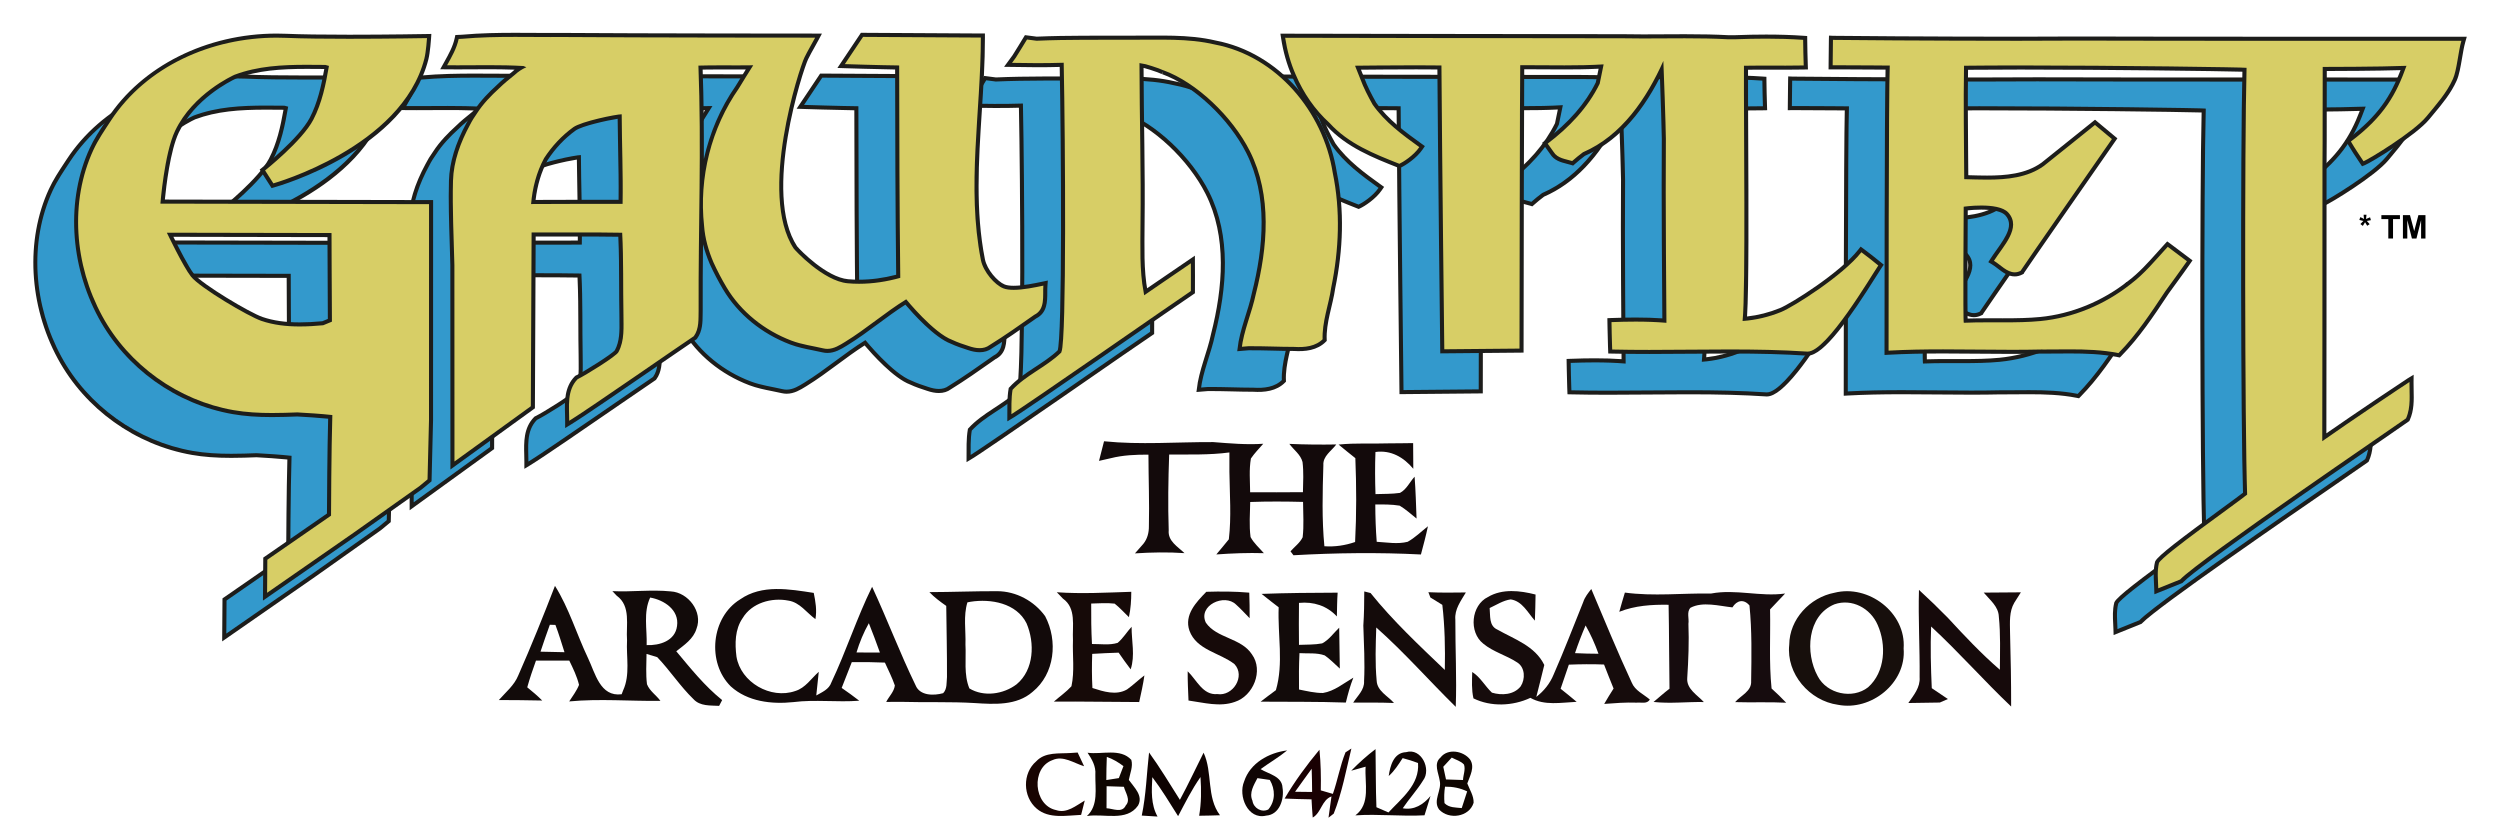 <?xml version="1.0" encoding="utf-8"?>
<!-- Generator: Adobe Illustrator 16.0.2, SVG Export Plug-In . SVG Version: 6.00 Build 0)  -->
<!DOCTYPE svg PUBLIC "-//W3C//DTD SVG 1.0//EN" "http://www.w3.org/TR/2001/REC-SVG-20010904/DTD/svg10.dtd">
<svg version="1.0" xmlns="http://www.w3.org/2000/svg" xmlns:xlink="http://www.w3.org/1999/xlink" x="0px" y="0px" width="613px"
	 height="206px" viewBox="0 0 613 206" enable-background="new 0 0 613 206" xml:space="preserve">
<g id="Green">
	<g>
		<g>
			<g>
				<path fill="#3399CC" d="M100.94,123.16c0,0,0-33.02-0.02-48.169c-0.043-1.863-0.103-3.736-0.162-5.61
					c-0.155-4.939-0.316-10.046-0.178-15.084c0.118-4.286,1.538-8.961,4.221-13.895c0.465-0.93,1.051-1.888,1.783-2.912
					c1.654-2.577,3.814-4.684,5.51-6.229c1.157-1.138,2.37-2.127,3.834-3.3c0.524-0.495,1.105-0.935,1.73-1.309
					c-2.868-0.15-5.671-0.17-7.835-0.17c-1.271,0-2.543,0.008-3.815,0.016c-1.273,0.008-2.547,0.016-3.82,0.016
					c-0.854,0-1.709-0.004-2.563-0.013l-0.84-0.009l0.595-1.069c1.054-1.891,2.145-3.847,2.602-5.977l0.081-0.376l1.245-0.058
					c4.567-0.41,9.145-0.465,13.018-0.465c1.453,0,2.906,0.009,4.359,0.018c1.451,0.009,2.9,0.017,4.35,0.017
					c0.82,0,1.643-0.002,2.462-0.01c20.223,0.148,61.965,0.16,62.384,0.16h0.831l-0.389,0.734c-0.334,0.629-0.679,1.242-1.024,1.857
					c-0.545,0.97-1.109,1.974-1.618,3.026c-1.188,2.458-11.297,33.19-2.633,46.338c0.582,0.767,7.33,7.784,12.867,8.277
					c0.896,0.08,1.816,0.12,2.737,0.12c3.088,0,6.314-0.448,9.594-1.332c-0.199-17.475-0.246-34.922-0.265-51.206
					c-4.53-0.055-12.751-0.322-12.836-0.325l-0.9-0.029l5.115-7.647l0.269,0.001c0,0,21.524,0.135,28.874,0.165L231,18.712v0.498
					c0,6.071-0.396,12.272-0.78,18.27c-0.765,11.962-1.555,24.332,0.78,36.164c0.544,2.757,3.224,5.803,5.166,6.583
					c0.575,0.231,1.376,0.348,2.381,0.348c2.306,0,5.239-0.616,7.18-1.023l0.651-0.137l-0.05,0.663
					c-0.039,0.516-0.038,1.062-0.038,1.616c0.001,2.227,0.002,4.75-2.483,5.957l-0.868,0.618c-3.254,2.286-6.62,4.65-10.068,6.778
					c-0.697,0.538-1.608,0.825-2.668,0.825c0,0,0,0,0,0c-0.836,0-1.781-0.181-2.808-0.539c-1.381-0.443-2.741-0.896-4.068-1.52
					c-4.163-1.515-9.884-8.159-11.226-9.767c-2.439,1.527-4.792,3.268-7.071,4.953c-2.419,1.79-4.921,3.64-7.539,5.248l-0.173,0.106
					c-1.288,0.792-2.749,1.691-4.437,1.691c-0.366,0-0.734-0.043-1.095-0.127c-0.795-0.185-1.596-0.345-2.395-0.505
					c-1.825-0.365-3.711-0.742-5.509-1.425c-6.869-2.607-12.605-7.316-16.152-13.261c-1.182-1.976-2.274-4.062-3.246-6.2
					c-1.352-3.173-2.139-6.235-2.343-9.111c-0.079-0.729-0.142-1.459-0.188-2.19c-0.004,0.364-0.009,0.727-0.013,1.091
					c-0.086,7.126-0.174,14.495-0.142,21.742c-0.009,0.348-0.012,0.685-0.014,1.023c-0.013,1.942-0.026,3.951-1.262,5.644
					l-0.053,0.073l-0.076,0.05c-1.04,0.683-4.363,2.969-8.57,5.863c-8.035,5.527-19.039,13.097-21.995,14.896l-0.76,0.462v-0.89
					c0-0.537-0.015-1.084-0.029-1.637c-0.08-3.018-0.171-6.438,2.242-8.913l0.061-0.062l0.078-0.038
					c2.242-1.093,9.318-5.577,9.771-6.401c1.265-2.328,1.227-5.028,1.191-7.639c-0.007-0.497-0.014-0.992-0.012-1.482
					c-0.047-2.423-0.055-4.858-0.063-7.292c-0.012-3.987-0.024-8.105-0.223-12.155c-3.687-0.061-7.339-0.068-10.141-0.068
					l-8.847,0.01l-2.249-0.003l-0.188,42.366l-19.719,14.273V123.16z M141.943,38.557c-2.206,0.255-9.346,1.785-11.11,3.058
					c-2.697,1.947-5.053,4.446-7.004,7.428c-1.633,3.035-2.668,6.569-3.06,10.481c3.557-0.03,7.114-0.035,10.671-0.035l4.51,0.001
					c2.072,0,4.146-0.001,6.218-0.009c0.064-4.286-0.021-8.638-0.104-12.851C142.013,43.985,141.959,41.254,141.943,38.557z
					 M161.769,26.576c0.367,9.753,0.358,19.627,0.266,29.333c0.738-8.792,3.764-17.399,8.755-24.546
					c0.879-1.459,1.842-3.02,2.987-4.842c-0.893,0.009-1.785,0.012-2.678,0.012l-4.441-0.008
					C165.3,26.526,163.55,26.532,161.769,26.576z"/>
				<path fill="#1D1D1B" d="M201.625,19.045c0,0,21.525,0.135,28.875,0.165c0,18.18-3.511,36.694,0.01,54.53
					c0.582,2.948,3.418,6.126,5.47,6.95c0.687,0.275,1.576,0.384,2.567,0.384c2.316,0,5.182-0.593,7.283-1.034
					c-0.19,2.54,0.54,5.81-2.24,7.16c-3.62,2.54-7.22,5.1-10.98,7.42c-0.713,0.547-1.549,0.75-2.406,0.75
					c-0.898,0-1.819-0.224-2.644-0.511c-1.37-0.44-2.72-0.89-4.02-1.5c-4.61-1.68-11.33-9.97-11.33-9.97
					c-5.19,3.19-9.789,7.244-14.98,10.43c-1.327,0.814-2.731,1.724-4.349,1.724c-0.318,0-0.646-0.036-0.981-0.114
					c-2.629-0.613-5.311-0.95-7.84-1.91c-6.532-2.479-12.32-7.05-15.9-13.05c-1.19-1.99-2.26-4.04-3.22-6.15
					c-1.21-2.84-2.08-5.85-2.3-8.94c-1.28-11.82,1.75-23.98,8.56-33.73c1.14-1.89,2.31-3.77,3.49-5.64
					c-1.197,0.019-2.394,0.024-3.591,0.024c-1.48,0-2.96-0.008-4.441-0.008c-1.803,0-3.605,0.012-5.408,0.064
					c0.78,19.98-0.04,39.97,0.05,59.97c-0.06,2.16,0.17,4.52-1.18,6.37c-3.06,2.01-26.08,18.03-30.55,20.75
					c0-3.49-0.61-7.45,2.07-10.2c2.01-0.98,9.51-5.62,10-6.63c1.56-2.87,1.22-6.2,1.23-9.34c-0.13-6.65,0.04-13.3-0.31-19.94
					c-3.538-0.062-7.077-0.076-10.617-0.076c-2.949,0-5.898,0.01-8.847,0.01c-0.916,0-1.832-0.001-2.747-0.003l-0.19,42.61
					l-18.72,13.55c0,0,0-33.02-0.02-48.17c-0.16-6.89-0.529-13.779-0.34-20.68c0.131-4.774,1.86-9.44,4.16-13.67
					c0.5-1,1.1-1.95,1.75-2.86c1.49-2.32,3.41-4.3,5.44-6.15c1.2-1.18,2.5-2.23,3.81-3.28c0.84-0.79,1.78-1.41,2.83-1.86l-0.71-0.3
					c-2.841-0.169-5.688-0.208-8.538-0.208c-2.545,0-5.091,0.032-7.635,0.032c-0.853,0-1.706-0.003-2.558-0.013
					c1.14-2.05,2.34-4.12,2.84-6.45l0.86-0.04c4.319-0.387,8.655-0.465,12.994-0.465c2.904,0,5.808,0.035,8.709,0.035
					c0.822,0,1.646-0.002,2.467-0.01c20.45,0.15,62.38,0.16,62.38,0.16c-0.87,1.64-1.817,3.176-2.65,4.9
					c-1.255,2.598-11.399,33.479-2.6,46.83c0.195,0.296,7.211,7.963,13.24,8.5c0.925,0.083,1.854,0.122,2.782,0.122
					c3.401,0,6.807-0.533,10.098-1.452c-0.2-17.36-0.25-34.72-0.27-52.08c-4.44-0.04-13.32-0.33-13.32-0.33L201.625,19.045
					 M120.22,60.03c3.74-0.035,7.48-0.04,11.22-0.04c1.503,0,3.006,0.001,4.51,0.001c2.236,0,4.473-0.002,6.709-0.011
					c0.13-7.32-0.19-14.64-0.22-21.96c-0.004,0-0.008,0-0.012,0c-1.369,0-9.872,1.734-11.888,3.19c-2.826,2.04-5.22,4.64-7.13,7.56
					C121.54,52.24,120.55,56.11,120.22,60.03 M201.093,18.042l-0.299,0.447l-4.465,6.675l-1.001,1.497l1.8,0.059
					c0.083,0.002,7.741,0.251,12.354,0.318c0.02,16.023,0.067,33.157,0.26,50.328c-3.108,0.807-6.163,1.216-9.089,1.216
					c-0.907,0-1.813-0.04-2.693-0.118c-5.233-0.466-11.708-7.085-12.513-8.083c-8.513-12.983,1.508-43.382,2.684-45.816
					c0.502-1.039,1.062-2.035,1.603-2.999c0.348-0.618,0.694-1.235,1.03-1.868l0.779-1.468l-1.662,0
					c-0.419,0-42.16-0.012-62.373-0.16c-0.834,0.007-1.655,0.01-2.474,0.01c-1.449,0-2.898-0.008-4.348-0.017
					c-1.454-0.009-2.908-0.018-4.361-0.018c-3.884,0-8.475,0.056-13.083,0.469l-0.817,0.037l-0.77,0.036l-0.162,0.753
					c-0.441,2.057-1.513,3.979-2.55,5.838l-0.187,0.335l-0.816,1.467L99.619,27c0.856,0.01,1.712,0.013,2.569,0.013
					c1.274,0,2.548-0.008,3.823-0.016c1.271-0.008,2.542-0.016,3.812-0.016c1.788,0,4.013,0.014,6.348,0.104
					c-0.2,0.162-0.396,0.332-0.585,0.509c-1.462,1.172-2.676,2.164-3.855,3.323c-1.69,1.54-3.881,3.676-5.58,6.322
					c-0.72,1.005-1.318,1.984-1.803,2.954c-2.705,4.974-4.146,9.724-4.265,14.09c-0.139,5.052,0.022,10.167,0.178,15.113
					c0.059,1.873,0.118,3.745,0.162,5.618c0.02,15.127,0.02,48.146,0.02,48.146v1.958l1.586-1.148l18.72-13.55l0.411-0.298
					l0.002-0.508l0.186-41.612c0.583,0.001,1.167,0.001,1.751,0.001c1.475,0,2.949-0.002,4.424-0.005
					c1.474-0.002,2.948-0.005,4.422-0.005c2.68,0,6.141,0.007,9.664,0.061c0.177,3.888,0.189,7.836,0.201,11.664
					c0.007,2.395,0.015,4.871,0.063,7.311c-0.001,0.47,0.005,0.968,0.012,1.468c0.037,2.663,0.072,5.179-1.12,7.373
					c-0.72,0.943-7.464,5.189-9.561,6.211l-0.156,0.076l-0.122,0.125c-2.56,2.626-2.466,6.158-2.383,9.274
					c0.015,0.548,0.029,1.091,0.029,1.624v1.779l1.52-0.925c2.968-1.807,13.979-9.381,22.018-14.912
					c4.205-2.892,7.525-5.177,8.561-5.857l0.152-0.1l0.107-0.147c1.331-1.823,1.345-4.008,1.358-5.936
					c0.002-0.335,0.004-0.668,0.013-0.997c-0.024-5.391,0.019-10.831,0.077-16.186c0.398,1.567,0.947,3.176,1.644,4.811
					c0.99,2.176,2.091,4.279,3.282,6.271c3.604,6.04,9.43,10.824,16.403,13.472c1.837,0.697,3.744,1.079,5.589,1.447
					c0.784,0.157,1.594,0.319,2.379,0.502c0.398,0.092,0.805,0.14,1.208,0.14c1.83,0,3.354-0.938,4.699-1.766l0.172-0.106
					c2.637-1.618,5.147-3.475,7.575-5.271c2.156-1.595,4.379-3.239,6.672-4.7c1.745,2.056,7.096,8.076,11.154,9.583
					c1.342,0.626,2.705,1.081,4.1,1.528c1.057,0.368,2.057,0.559,2.949,0.559c1.153,0,2.152-0.311,2.972-0.924
					c3.447-2.129,6.804-4.488,10.052-6.77l0.875-0.614c2.691-1.357,2.69-4.135,2.689-6.37c0-0.56,0-1.088,0.036-1.578l0.099-1.327
					l-1.302,0.273c-1.92,0.403-4.823,1.013-7.077,1.013c-0.94,0-1.679-0.105-2.195-0.313c-1.788-0.718-4.355-3.65-4.862-6.215
					c-2.323-11.768-1.534-24.104-0.771-36.035c0.384-6.005,0.781-12.215,0.781-18.302v-0.996l-0.996-0.004
					c-7.35-0.03-28.873-0.165-28.873-0.165L201.093,18.042L201.093,18.042z M162.288,27.064c1.598-0.034,3.145-0.039,4.371-0.039
					c0.739,0,1.479,0.002,2.218,0.004c0.741,0.002,1.482,0.004,2.223,0.004c0.59,0,1.18-0.001,1.77-0.005
					c-0.932,1.49-1.746,2.813-2.507,4.076c-3.721,5.334-6.357,11.471-7.779,17.897C162.61,41.707,162.552,34.354,162.288,27.064
					L162.288,27.064z M124.271,49.282c1.912-2.915,4.218-5.358,6.855-7.261c1.542-1.114,7.741-2.503,10.321-2.894
					c0.02,2.516,0.069,5.051,0.118,7.514c0.08,4.048,0.162,8.224,0.11,12.343c-1.908,0.006-3.816,0.007-5.724,0.007l-2.255,0
					l-2.255,0c-3.734,0-6.936,0.005-10.114,0.03C121.749,55.41,122.738,52.139,124.271,49.282L124.271,49.282z"/>
			</g>
			<g>
				<path fill="#3399CC" d="M55.052,146.987l15.619-10.81c0.009-2.097,0.077-16.27,0.305-23.959
					c-2.815-0.292-5.644-0.462-8.094-0.599c-1.839,0.073-4.031,0.15-6.177,0.15c-3.712,0-6.747-0.228-9.551-0.716
					c-13.745-2.396-25.911-11.123-32.543-23.344c-7.05-12.99-7.88-28.757-2.165-41.148c1.023-2.219,2.387-4.286,3.705-6.286
					l0.631-0.958c8.304-12.696,24.04-20.583,41.068-20.583c0.76,0,1.523,0.016,2.282,0.047c3.658,0.152,8.862,0.229,15.467,0.229
					c9.646,0,19-0.168,19.094-0.17l0.544-0.01l-0.036,0.542c-0.009,0.14-0.23,3.44-0.655,5.101
					c-5.567,21.803-37.062,30.878-37.379,30.968l-0.357,0.1l-2.473-3.862l0.354-0.281c0.09-0.072,9.058-7.22,11.688-12.26
					c2.05-3.929,2.943-8.208,3.713-12.617l-0.37-0.102l-1.102-0.01c-1.123-0.01-2.247-0.021-3.372-0.021
					c-6.703,0-12.256,0.41-17.57,2.409c-1.696,0.796-10.309,5.155-14.285,13.478c-2.272,4.756-3.295,14.733-3.516,17.156
					l65.825,0.13l-0.01,53.429l-0.366,14.79l-2.146,1.775l-16.209,11.483l-21.986,15.273L55.052,146.987z M31.708,67.562
					c1.009,2.072,3.969,8.036,5.503,9.957c2.191,2.743,14.04,9.666,17.001,10.679c2.663,0.911,5.696,1.354,9.273,1.354
					c1.679,0,3.478-0.093,5.654-0.292l1.748-0.722c-0.052-6.523-0.088-18.338-0.096-20.897L31.708,67.562z"/>
				<path fill="#1D1D1B" d="M57.849,19.233c0.753,0,1.509,0.016,2.261,0.047c4.19,0.174,9.907,0.23,15.487,0.23
					c9.762,0,19.103-0.17,19.103-0.17s-0.222,3.375-0.64,5.01C88.5,46.125,57.03,54.96,57.03,54.96L55,51.79
					c0,0,9.109-7.226,11.82-12.42c2.156-4.132,3.06-8.69,3.84-13.21l-0.87-0.24c-1.512-0.012-3.028-0.031-4.544-0.031
					c-6.017,0-12.035,0.292-17.746,2.441c-0.44,0.21-10.204,4.611-14.56,13.73c-2.654,5.555-3.61,17.87-3.61,17.87l65.87,0.13
					l-0.01,52.93l-0.36,14.55l-1.97,1.63l-16.18,11.46l-21.19,14.72l0.06-8.1l15.62-10.81c0,0,0.06-16.45,0.32-24.67
					c-2.85-0.31-5.72-0.49-8.58-0.65c-2.063,0.079-4.134,0.149-6.205,0.149c-3.169,0-6.337-0.164-9.465-0.709
					c-13.436-2.342-25.626-10.996-32.19-23.09c-6.78-12.492-8.01-27.995-2.15-40.7c1.168-2.532,2.773-4.845,4.3-7.18
					C25.98,26.165,41.969,19.232,57.849,19.233 M63.485,90.051c1.928,0,3.864-0.125,5.775-0.301c0.53-0.22,1.6-0.66,2.13-0.88
					c-0.06-7.24-0.1-21.73-0.1-21.73l-40.38-0.08c0,0,3.994,8.37,5.91,10.77c2.212,2.77,14.082,9.763,17.23,10.84
					C57.072,89.704,60.267,90.051,63.485,90.051 M57.849,18.233c-17.194-0.001-33.091,7.973-41.486,20.81L15.733,40
					c-1.329,2.015-2.702,4.098-3.741,6.351c-5.78,12.532-4.945,28.47,2.179,41.596c6.705,12.354,19.003,21.176,32.897,23.598
					c2.833,0.494,5.895,0.724,9.636,0.724c2.138,0,4.317-0.076,6.197-0.148c2.299,0.128,4.929,0.287,7.562,0.547
					c-0.21,7.513-0.278,20.491-0.291,23.246l-15.191,10.513l-0.427,0.295l-0.004,0.52l-0.06,8.1l-0.014,1.93l1.585-1.101
					l21.19-14.72l16.187-11.465l0.03-0.021l0.029-0.024l1.97-1.63l0.351-0.291l0.011-0.455l0.36-14.55L96.2,60.06v-0.998
					l-0.998-0.002l-64.778-0.128c0.301-3.091,1.323-12.057,3.418-16.441c3.903-8.169,12.377-12.458,14.036-13.234l0.011-0.005
					c5.232-1.96,10.724-2.363,17.357-2.363c1.125,0,2.248,0.01,3.368,0.021l0.898,0.008c-0.744,4.199-1.636,8.266-3.579,11.99
					c-2.583,4.949-11.466,12.028-11.555,12.1l-0.708,0.562l0.488,0.761l2.03,3.17l0.399,0.624l0.713-0.2
					c1.308-0.367,32.091-9.245,37.729-31.325c0.436-1.706,0.66-5.051,0.669-5.192l0.071-1.085l-1.087,0.02
					c-0.093,0.002-9.444,0.17-19.085,0.17c-6.598,0-11.795-0.077-15.446-0.229C59.39,18.249,58.615,18.233,57.849,18.233l0,1
					L57.849,18.233L57.849,18.233z M63.485,89.051c-3.521,0-6.501-0.434-9.111-1.327c-3.104-1.062-14.776-8.018-16.772-10.518
					c-1.355-1.697-3.872-6.667-5.091-9.143l37.782,0.075c0.01,3.278,0.044,13.875,0.092,20.065l-0.361,0.149l-1.006,0.416
					C66.891,88.961,65.129,89.051,63.485,89.051L63.485,89.051z"/>
			</g>
			<g>
				<path fill="#3399CC" d="M518.71,154.265c-0.013-0.438-0.035-0.878-0.057-1.319c-0.083-1.65-0.169-3.357,0.242-5.025l0.013-0.053
					l0.024-0.049c0.686-1.385,7.77-6.635,16.26-12.843c2.467-1.803,4.456-3.257,5.3-3.928c-0.556-16.362-0.648-84.235-0.144-103.958
					c-3.729-0.146-32.874-0.54-54.953-0.54c-5.182,0-9.661,0.022-13.323,0.065c-0.108,6.731-0.05,13.569,0.005,20.186
					c0.019,2.214,0.037,4.429,0.05,6.644l1.006,0.027c1.349,0.038,2.722,0.077,4.098,0.077c4.505,0,9.646-0.387,13.627-3.252
					c0.358-0.258,9.158-7.337,12.519-10.044l0.319-0.257l4.817,4.016l-0.262,0.376c-7.567,10.87-21.982,31.601-22.371,32.263
					l-0.071,0.159l-0.136,0.045c-0.542,0.283-1.102,0.426-1.663,0.426c-1.486,0-2.726-0.958-3.925-1.883
					c-0.493-0.381-0.958-0.74-1.42-1.017l-0.44-0.263l0.273-0.433c0.422-0.669,0.915-1.356,1.437-2.083
					c2.256-3.144,4.589-6.395,2.153-9.128c-0.919-1.03-3.094-1.575-6.29-1.575c-1.633,0-3.104,0.147-3.8,0.23
					c-0.07,10.147-0.127,24.804-0.021,27.498c1.838-0.075,3.717-0.085,5.484-0.085l3.601,0.006c3.553,0,6.482-0.055,9.23-0.323
					c7.739-0.755,15.453-3.9,21.718-8.855c2.764-2.063,5.1-4.674,7.359-7.2c0.595-0.666,1.19-1.331,1.792-1.986l0.3-0.327
					l0.36,0.259c0.207,0.149,1.355,1.015,2.511,1.886c0.864,0.65,2.592,1.948,2.592,1.948l-0.274,0.396
					c-1.066,1.544-2.192,3.084-3.28,4.573c-0.682,0.933-1.363,1.865-2.034,2.804l-0.289,0.436
					c-3.375,5.078-6.865,10.329-11.241,14.774l-0.189,0.192l-0.264-0.053c-3.992-0.792-8.028-0.901-11.795-0.901
					c-1.012,0-2.024,0.009-3.037,0.017c-1.014,0.009-2.027,0.017-3.039,0.017l-0.985-0.003c-2.167,0.051-4.524,0.075-7.19,0.075
					c-2.808,0-5.616-0.027-8.423-0.053c-2.805-0.027-5.609-0.054-8.412-0.054c-5.239,0-9.485,0.099-13.365,0.311l-0.527,0.028V95.98
					c0-0.627,0.003-61.222,0.27-69.405c-1.816-0.016-8.023-0.068-12.049-0.068l-1.936,0.005l0.005-0.507
					c0.021-2.112,0.041-4.172,0.07-6.232l0.008-0.532l0.531,0.041c0.606,0.037,24.954,0.218,45.268,0.218
					c5.524,0,10.659-0.014,14.759-0.049c16.043,0.046,31.987,0.052,46.828,0.052l23.933-0.002c7.753,0,15.511,0.002,23.264,0.009
					l0.661,0l-0.181,0.636c-0.325,1.144-0.573,2.608-0.814,4.024c-0.339,2-0.691,4.067-1.28,5.392
					c-1.345,3.023-3.497,5.604-5.578,8.099c-0.346,0.415-0.692,0.83-1.033,1.245c-3.152,3.839-14.168,10.526-15.579,11.096
					l-0.377,0.153l-0.462-0.69c-0.976-1.457-1.984-2.963-2.881-4.515l-0.222-0.383l0.354-0.267
					c7.636-5.755,10.71-10.878,13.207-17.633c-6.014,0.212-16.874,0.239-19.319,0.242c-0.019,3.455-0.018,6.909-0.016,10.362
					c0.001,4.46,0.003,9.073-0.041,13.613c0.019,20.129-0.039,59.651-0.048,66.331c6.438-4.518,19.708-13.417,20.618-13.972
					l0.772-0.471l-0.012,0.905c-0.009,0.661,0.007,1.331,0.023,2.003c0.057,2.375,0.116,4.831-0.907,7.105l-0.054,0.121
					l-0.106,0.078c-0.481,0.352-2.743,1.909-6.167,4.265c-13.57,9.339-45.347,31.21-49.158,35.187l-0.072,0.076l-0.097,0.04
					c-1.782,0.742-3.575,1.453-5.367,2.164l-0.664,0.263L518.71,154.265z"/>
				<path fill="#1D1D1B" d="M439.44,19.78c0.508,0.04,25.449,0.219,45.306,0.219c5.526,0,10.662-0.014,14.764-0.049
					c15.609,0.045,31.215,0.052,46.824,0.052c7.973,0,15.944-0.002,23.917-0.002c7.758,0,15.521,0.002,23.279,0.009
					c-0.79,2.78-1.097,7.163-2.07,9.35c-1.536,3.452-4.144,6.312-6.54,9.23c-3.115,3.793-14.02,10.4-15.38,10.95
					c-1.07-1.6-2.14-3.18-3.1-4.84c8.227-6.2,11.15-11.64,13.63-18.56c-6.58,0.27-20.54,0.27-20.54,0.27
					c-0.05,8.16,0.02,16.31-0.06,24.47c0.021,22.18-0.05,67.3-0.05,67.3c6.2-4.39,20.51-13.98,21.38-14.51
					c-0.04,2.97,0.42,6.11-0.84,8.91c-2.39,1.75-50.59,34.5-55.39,39.51c-1.78,0.74-3.57,1.45-5.36,2.16
					c-0.06-2.07-0.33-4.18,0.17-6.21c0.98-1.98,19.24-14.79,21.62-16.76c-0.57-16.09-0.65-85.87-0.14-104.65
					c-0.452-0.131-31.879-0.581-55.465-0.581c-5.103,0-9.84,0.021-13.815,0.071c-0.16,9.27,0,18.54,0.05,27.81
					c1.824,0.044,3.71,0.117,5.601,0.117c4.971,0,9.969-0.502,13.919-3.347c0.448-0.322,12.54-10.06,12.54-10.06l4.15,3.46
					c0,0-22.23,31.93-22.4,32.31c-0.498,0.259-0.973,0.369-1.431,0.369c-1.892,0-3.487-1.871-5.089-2.829
					c2.24-3.55,6.855-8.091,3.54-11.81c-1.252-1.405-4.158-1.743-6.663-1.743c-2.32,0-4.297,0.29-4.297,0.29
					s-0.199,28.198,0.021,28.458c1.901-0.089,3.902-0.106,5.939-0.106c1.192,0,2.396,0.006,3.601,0.006
					c3.175,0,6.347-0.04,9.279-0.326c7.928-0.773,15.67-3.97,21.98-8.96c3.51-2.62,6.27-6.04,9.21-9.24
					c0.36,0.26,3.6,2.71,4.71,3.54c-1.72,2.49-3.55,4.91-5.31,7.37c-3.51,5.28-7.01,10.61-11.48,15.15
					c-3.928-0.779-7.908-0.911-11.892-0.911c-2.026,0-4.053,0.034-6.076,0.034c-0.327,0-0.655-0.001-0.982-0.003
					c-2.397,0.056-4.794,0.075-7.193,0.075c-5.611,0-11.226-0.107-16.835-0.107c-4.467,0-8.934,0.068-13.392,0.312
					c0,0,0-64.27,0.29-69.9c0,0-7.81-0.073-12.569-0.073c-0.517,0-1,0.001-1.431,0.003C439.39,23.94,439.41,21.86,439.44,19.78
					 M438.469,18.731l-0.029,1.035c-0.029,2.061-0.049,4.122-0.069,6.172l0,0.062l-0.01,1.014l1.014-0.004
					c0.43-0.002,0.911-0.003,1.426-0.003c3.683,0,9.255,0.044,11.535,0.064c-0.252,9.824-0.255,66.398-0.255,68.909v1.056
					l1.055-0.058c3.87-0.211,8.108-0.31,13.337-0.31c2.8,0,5.65,0.027,8.407,0.054c2.762,0.026,5.618,0.053,8.428,0.053
					c2.67,0,5.03-0.024,7.216-0.076c0.299,0.002,0.629,0.003,0.959,0.003c1.014,0,2.028-0.008,3.043-0.017
					c1.01-0.008,2.021-0.017,3.032-0.017c3.741,0,7.748,0.108,11.697,0.892l0.529,0.105l0.378-0.384
					c4.41-4.479,7.914-9.75,11.301-14.848l0.299-0.45c0.651-0.909,1.331-1.84,2.012-2.771c1.09-1.492,2.218-3.035,3.289-4.584
					l0.547-0.792l-0.771-0.577c-0.476-0.355-1.342-1.009-2.205-1.659c-1.159-0.873-2.312-1.742-2.519-1.891l-0.721-0.52
					l-0.601,0.654c-0.604,0.658-1.2,1.324-1.797,1.991c-2.243,2.507-4.563,5.1-7.275,7.124c-6.213,4.913-13.833,8.021-21.479,8.767
					c-2.728,0.266-5.644,0.321-9.182,0.321l-1.807-0.003l-1.794-0.003c-1.611,0-3.315,0.009-5,0.067
					c-0.083-3.565-0.032-16.954,0.033-26.531c0.771-0.08,1.985-0.178,3.304-0.178c3.006,0,5.107,0.5,5.916,1.408
					c2.014,2.259,0.364,4.949-2.186,8.503c-0.526,0.733-1.023,1.426-1.453,2.107l-0.547,0.866l0.879,0.526
					c0.437,0.261,0.891,0.612,1.371,0.983c1.207,0.932,2.574,1.988,4.231,1.988c0.643,0,1.28-0.162,1.894-0.482l0.309-0.161
					l0.117-0.262c0.819-1.279,16.353-23.613,22.333-32.202l0.524-0.752l-0.704-0.587l-4.15-3.46l-0.629-0.525l-0.639,0.514
					c-4.814,3.876-12.115,9.747-12.499,10.029c-3.863,2.781-8.908,3.157-13.333,3.157c-1.367,0-2.748-0.039-4.084-0.077
					c-0.174-0.005-0.349-0.01-0.522-0.014c-0.012-2.053-0.03-4.106-0.047-6.159c-0.055-6.455-0.11-13.119-0.013-19.688
					c3.568-0.039,7.878-0.059,12.831-0.059c20.912,0,49.024,0.367,54.44,0.531c-0.488,20.251-0.396,86.569,0.148,103.23
					c-0.941,0.73-2.885,2.151-5.087,3.761c-10.358,7.573-15.741,11.667-16.413,13.025l-0.048,0.098l-0.026,0.106
					c-0.429,1.739-0.341,3.483-0.256,5.169c0.022,0.438,0.044,0.874,0.057,1.309l0.042,1.427l1.327-0.526
					c1.764-0.7,3.588-1.423,5.375-2.167l0.193-0.081l0.145-0.151c3.775-3.94,35.523-25.791,49.08-35.121
					c3.427-2.359,5.692-3.917,6.179-4.274l0.213-0.156l0.108-0.241c1.07-2.378,1.009-4.892,0.951-7.323
					c-0.017-0.687-0.032-1.335-0.023-1.984l0.024-1.81l-1.545,0.942c-0.876,0.534-13.177,8.781-19.856,13.438
					c0.013-8.865,0.065-46.051,0.047-65.375c0.044-4.532,0.042-9.146,0.041-13.607c-0.001-3.233-0.003-6.566,0.014-9.863
					c3.036-0.005,12.319-0.038,18.09-0.216c-2.421,6.327-5.503,11.229-12.776,16.709l-0.707,0.533l0.443,0.766
					c0.906,1.566,1.919,3.08,2.899,4.543l0.236,0.352l0.452,0.676l0.754-0.305c1.473-0.596,12.503-7.255,15.778-11.243
					c0.34-0.415,0.685-0.828,1.03-1.242c2.103-2.522,4.277-5.13,5.65-8.216c0.615-1.382,0.956-3.388,1.316-5.512
					c0.238-1.403,0.484-2.854,0.802-3.971l0.361-1.272l-1.322-0.001C585.772,19.002,578.009,19,570.25,19l-11.958,0.001
					l-11.958,0.001c-14.842,0-30.786-0.006-46.821-0.052c-3.822,0.032-8.786,0.049-14.767,0.049
					c-19.907,0-44.498-0.181-45.243-0.217L438.469,18.731L438.469,18.731z"/>
			</g>
			<path fill="#3399CC" stroke="#1D1D1B" d="M275.1,27.7c7.93,2.87,16.676,11.155,20.93,19.58c5.407,10.708,4.3,23.35,1.41,34.71
				c-0.96,4.58-2.98,8.91-3.51,13.58c0.56-0.05,1.68-0.14,2.24-0.18c3.7-0.03,7.41,0.17,11.11,0.17c2.72,0.17,5.52-0.12,7.53-2.16
				c-0.2-4.39,1.49-8.54,2.1-12.83c1.92-9.29,2.3-18.97,0.37-28.29c-2.4-15.14-13.92-28.93-29.29-31.85
				c-6.72-1.59-13.66-1.13-20.49-1.19c-7.77,0.05-15.54-0.09-23.31,0.25c-0.87-0.11-1.75-0.23-2.62-0.34
				c-0.96,1.56-1.9,3.14-2.89,4.69c-0.37,0.51-1.12,1.55-1.5,2.06c4.38,0.07,8.77,0.14,13.15,0c0.37,18.53,0.7,67.21-0.54,70.27
				c-3.65,3.5-8.56,5.44-11.98,9.18c-0.4,2.34-0.29,4.73-0.31,7.1c3.7-2.12,42.53-29.24,45-30.82c0-2.67,0.03-5.34,0-8.01
				c-2.8,1.89-5.58,3.8-8.36,5.71c-1.09,0.73-2.17,1.47-3.24,2.22c-1.01-5.46-0.76-11.03-0.75-16.55c0.17-13-0.22-25.99-0.25-38.98
				c0.59,0.06,4.23,1.19,5.17,1.68"/>
			<g>
				<path fill="#3399CC" d="M433.097,96.709c-5.508-0.363-11.398-0.525-19.099-0.525c-3.262,0-6.524,0.028-9.787,0.055
					c-3.266,0.028-6.532,0.056-9.798,0.056c-3.391,0-6.373-0.031-9.115-0.094l-0.47-0.011l-0.048-1.27
					c-0.06-1.484-0.086-2.963-0.112-4.44l-0.038-1.979l0.491-0.019c2.214-0.084,4.155-0.125,5.935-0.125
					c2.55,0,4.862,0.082,7.049,0.251c-0.035-4.19-0.254-31.299-0.135-44.602c-0.008-2.054-0.356-12.45-0.531-16.986
					c-5.068,10.592-11.319,17.392-19.067,20.756c-0.932,0.698-1.766,1.378-2.549,2.078l-0.211,0.189l-0.271-0.085
					c-0.335-0.104-0.684-0.193-1.035-0.282c-1.365-0.346-2.913-0.738-3.792-2.174c-0.47-0.64-0.952-1.313-1.425-1.997l-0.272-0.394
					l0.38-0.289c5.866-4.459,9.978-9.188,12.566-14.456c0.29-1.387,0.567-2.719,0.831-4.049c-3.301,0.183-6.508,0.208-8.975,0.208
					c-1.486,0-2.973-0.01-4.459-0.021c-1.483-0.01-2.966-0.021-4.448-0.021c-0.491,0-0.981,0.001-1.472,0.004
					c-0.06,4.569-0.131,46.47-0.16,68.983l0,0.495l-19.434,0.179l-0.006-0.499c-0.006-0.476-0.563-47.452-0.697-69.104
					c-1.608-0.024-3.581-0.033-5.663-0.033c-5.642,0-12.158,0.068-14.301,0.093c0.335,0.853,0.676,1.707,1.024,2.56
					c0.816,2.234,1.926,4.325,3.003,6.255c3.031,4.305,7.421,7.462,11.295,10.248l0.396,0.284l-0.274,0.403
					c-1.432,2.104-4.099,3.809-5.096,4.264l-0.193,0.088l-0.197-0.078c-6.189-2.438-12.588-4.958-17.268-10.12
					c-3.522-3.188-6.445-7.346-8.419-11.99c-1.236-2.813-2.12-5.903-2.624-9.18l-0.089-0.577l0.583,0
					c10.61,0.012,21.22,0.034,31.83,0.056c15.446,0.032,30.894,0.065,46.345,0.064l3.974,0c1.868,0.04,3.724,0.053,5.581,0.053
					c1.707,0,3.413-0.011,5.119-0.021c1.708-0.011,3.417-0.022,5.125-0.022c4.327,0,7.624,0.075,10.692,0.242l1.603-0.001
					c2.787-0.105,5.3-0.157,7.662-0.157c3.27,0,6.25,0.098,9.113,0.298l0.46,0.033l0.004,0.461c0.019,1.964,0.064,4.014,0.14,6.268
					l0.017,0.505l-0.505,0.012c-1.488,0.034-2.976,0.043-4.464,0.043c-0.958,0-4.787-0.016-5.743-0.016
					c-1.319,0-2.638,0.007-3.956,0.033c-0.019,3.905,0.009,9.939,0.041,16.881c0.078,17.179,0.174,38.417-0.327,44.673
					c2.978-0.27,5.921-0.991,8.76-2.147c2.868-1.168,15.002-8.833,19.425-14.476l0.299-0.381l0.39,0.286
					c1.449,1.061,2.832,2.181,4.169,3.265l0.358,0.29l-0.26,0.381c-0.259,0.378-0.711,1.096-1.309,2.046
					c-6.008,9.537-12.657,19.286-16.421,19.286L433.097,96.709z"/>
				<path fill="#1D1D1B" d="M305.12,19.26c26.056,0.029,52.108,0.121,78.173,0.121c1.324,0,2.652,0,3.977-0.001
					c1.86,0.04,3.72,0.053,5.581,0.053c3.415,0,6.83-0.043,10.244-0.043c3.556,0,7.113,0.047,10.665,0.241c0.41,0,1.22,0,1.63,0
					c2.553-0.096,5.108-0.157,7.662-0.157c3.029,0,6.056,0.085,9.078,0.297c0.02,2.09,0.07,4.19,0.14,6.28
					c-1.484,0.034-2.969,0.043-4.454,0.043c-1.914,0-3.828-0.016-5.742-0.016c-1.485,0-2.97,0.009-4.454,0.043
					c-0.08,13.29,0.45,55.04-0.34,62.59c3.26-0.23,6.461-0.992,9.5-2.23c2.935-1.195,15.13-8.89,19.63-14.63
					c1.42,1.04,2.78,2.14,4.15,3.25c-1.776,2.599-12.635,21.113-17.317,21.113c-0.038,0-0.076-0.001-0.113-0.003
					c-6.371-0.42-12.75-0.526-19.132-0.526c-6.526,0-13.057,0.111-19.585,0.111c-3.035,0-6.069-0.024-9.103-0.094l-0.03-0.8
					c-0.08-1.98-0.1-3.95-0.14-5.92c1.971-0.075,3.943-0.124,5.916-0.124c2.521,0,5.041,0.081,7.554,0.294
					c0,0-0.27-30.61-0.14-45.14c-0.01-2.56-0.54-17.86-0.62-19.07c-4.1,9.17-10.19,18.28-19.73,22.4c-0.91,0.68-1.79,1.39-2.63,2.14
					c-1.63-0.51-3.57-0.64-4.55-2.24c-0.49-0.67-0.97-1.34-1.44-2.02c5.21-3.96,9.84-8.76,12.74-14.69
					c0.33-1.58,0.66-3.16,0.97-4.75c-3.194,0.197-6.391,0.245-9.59,0.245c-2.97,0-5.94-0.041-8.908-0.041
					c-0.651,0-1.302,0.002-1.953,0.007c-0.09,0.42-0.18,69.48-0.18,69.48l-18.44,0.17c0,0-0.57-47.92-0.7-69.59
					c-1.691-0.03-3.858-0.041-6.16-0.041c-6.913,0-15.03,0.101-15.03,0.101c0.42,1.08,0.85,2.16,1.29,3.24
					c0.8,2.19,1.89,4.27,3.03,6.31c3.01,4.28,7.24,7.39,11.44,10.41c-1.426,2.097-4.1,3.73-4.89,4.09
					c-6.17-2.43-12.52-4.96-17.08-9.99c-3.61-3.27-6.43-7.38-8.33-11.85C306.44,25.43,305.6,22.38,305.12,19.26 M303.954,18.258
					l0.178,1.153c0.511,3.32,1.406,6.453,2.663,9.311c1.991,4.684,4.944,8.89,8.538,12.156c4.755,5.224,11.483,7.874,17.421,10.212
					l0.396,0.155l0.386-0.176c1.037-0.473,3.811-2.247,5.301-4.438l0.548-0.806l-0.791-0.569
					c-3.829-2.753-8.167-5.873-11.176-10.131c-1.06-1.898-2.146-3.953-2.938-6.12c-0.263-0.647-0.519-1.283-0.769-1.914
					c2.648-0.029,8.467-0.084,13.57-0.084c2.035,0,3.767,0.009,5.166,0.026c0.139,21.863,0.689,68.145,0.694,68.617l0.012,0.998
					l0.998-0.009l18.44-0.17l0.989-0.009l0.001-0.989c0.028-21.784,0.096-61.865,0.161-68.487c0.324-0.001,0.648-0.001,0.972-0.001
					c1.481,0,2.963,0.01,4.445,0.021c1.487,0.01,2.976,0.021,4.463,0.021c2.313,0,5.275-0.021,8.358-0.175
					c-0.226,1.12-0.458,2.236-0.691,3.353c-2.556,5.173-6.61,9.827-12.392,14.222l-0.761,0.579l0.544,0.786
					c0.468,0.676,0.945,1.343,1.432,2.01c0.988,1.579,2.627,1.994,4.074,2.361c0.341,0.086,0.682,0.172,1.008,0.274l0.542,0.169
					l0.423-0.377c0.759-0.678,1.568-1.338,2.47-2.016c7.396-3.23,13.436-9.53,18.387-19.203c0.184,5.05,0.45,13.209,0.457,15.006
					c-0.115,12.814,0.084,38.463,0.13,44.055c-2.039-0.143-4.191-0.213-6.544-0.213c-1.786,0-3.733,0.041-5.954,0.125l-0.982,0.038
					L384.14,89l0.028,1.487c0.026,1.456,0.053,2.96,0.113,4.453l0.03,0.798l0.036,0.94l0.941,0.021
					c2.746,0.064,5.731,0.095,9.126,0.095c3.269,0,6.59-0.028,9.802-0.056c3.208-0.027,6.524-0.055,9.783-0.055
					c7.689,0,13.569,0.162,19.066,0.524c0.059,0.003,0.119,0.005,0.179,0.005c3.997,0,10.458-9.381,16.844-19.519
					c0.586-0.93,1.049-1.665,1.299-2.031l0.52-0.761l-0.716-0.58c-1.342-1.087-2.73-2.212-4.188-3.28l-0.781-0.572l-0.597,0.761
					c-4.375,5.581-16.382,13.165-19.22,14.321c-2.606,1.062-5.302,1.75-8.03,2.053c0.454-6.95,0.361-27.445,0.285-44.119
					c-0.03-6.657-0.057-12.479-0.043-16.387c1.027-0.016,2.15-0.024,3.458-0.024c0.956,0,1.911,0.004,2.867,0.008
					c0.958,0.004,1.917,0.008,2.875,0.008c1.749,0,3.171-0.014,4.477-0.043l1.011-0.022l-0.034-1.01
					c-0.075-2.25-0.121-4.296-0.14-6.256l-0.009-0.923l-0.921-0.064c-2.874-0.201-5.866-0.299-9.147-0.299
					c-2.369,0-4.887,0.052-7.7,0.157l-1.565,0c-3.069-0.167-6.368-0.241-10.692-0.241c-1.709,0-3.418,0.011-5.128,0.022
					c-1.706,0.011-3.411,0.021-5.116,0.021c-2.121,0-3.887-0.017-5.56-0.053l-3.998,0.001c-15.45,0-31.153-0.033-46.34-0.065
					c-10.611-0.022-21.221-0.044-31.833-0.056L303.954,18.258L303.954,18.258z"/>
			</g>
		</g>
	</g>
	<g>
		<g>
			<g>
				<path fill="#D7CE66" d="M110.94,113.16c0,0,0-33.02-0.02-48.169c-0.043-1.863-0.103-3.736-0.162-5.61
					c-0.155-4.939-0.316-10.046-0.178-15.084c0.118-4.286,1.538-8.961,4.221-13.895c0.465-0.93,1.051-1.888,1.783-2.912
					c1.654-2.577,3.814-4.684,5.51-6.229c1.157-1.138,2.37-2.127,3.834-3.3c0.524-0.495,1.105-0.935,1.73-1.309
					c-2.868-0.15-5.671-0.17-7.835-0.17c-1.271,0-2.543,0.008-3.815,0.016c-1.273,0.008-2.547,0.016-3.82,0.016
					c-0.854,0-1.709-0.004-2.563-0.013l-0.84-0.009l0.595-1.069c1.054-1.891,2.145-3.847,2.602-5.977l0.081-0.376l1.245-0.058
					c4.567-0.41,9.145-0.465,13.018-0.465c1.453,0,2.906,0.009,4.359,0.018c1.451,0.009,2.9,0.017,4.35,0.017
					c0.82,0,1.643-0.002,2.462-0.01c20.223,0.148,61.965,0.16,62.384,0.16h0.831l-0.389,0.734c-0.334,0.629-0.679,1.242-1.024,1.857
					c-0.545,0.97-1.109,1.974-1.618,3.026c-1.188,2.458-11.297,33.19-2.633,46.338c0.582,0.767,7.33,7.784,12.867,8.277
					c0.896,0.08,1.816,0.12,2.737,0.12c3.088,0,6.314-0.448,9.594-1.332c-0.199-17.475-0.246-34.922-0.265-51.206
					c-4.53-0.055-12.751-0.322-12.836-0.325l-0.9-0.029l5.115-7.647l0.269,0.001c0,0,21.524,0.135,28.874,0.165L241,8.712V9.21
					c0,6.071-0.396,12.272-0.78,18.27c-0.765,11.962-1.555,24.332,0.78,36.164c0.544,2.757,3.224,5.803,5.166,6.583
					c0.575,0.231,1.376,0.348,2.381,0.348c2.306,0,5.239-0.616,7.18-1.023l0.651-0.137l-0.05,0.663
					c-0.039,0.516-0.038,1.062-0.038,1.616c0.001,2.227,0.002,4.75-2.483,5.957l-0.868,0.618c-3.254,2.286-6.62,4.65-10.068,6.778
					c-0.697,0.538-1.608,0.825-2.668,0.825c0,0,0,0,0,0c-0.836,0-1.781-0.181-2.808-0.539c-1.381-0.443-2.741-0.896-4.068-1.52
					c-4.163-1.515-9.884-8.159-11.226-9.767c-2.439,1.527-4.792,3.268-7.071,4.953c-2.419,1.79-4.921,3.64-7.539,5.248l-0.173,0.106
					c-1.288,0.792-2.749,1.691-4.437,1.691c-0.366,0-0.734-0.043-1.095-0.127c-0.795-0.185-1.596-0.345-2.395-0.505
					c-1.825-0.365-3.711-0.742-5.509-1.425c-6.869-2.607-12.605-7.316-16.152-13.261c-1.182-1.976-2.274-4.062-3.246-6.2
					c-1.352-3.173-2.139-6.235-2.343-9.111c-0.079-0.729-0.142-1.459-0.188-2.19c-0.004,0.364-0.009,0.727-0.013,1.091
					c-0.086,7.126-0.174,14.495-0.142,21.742c-0.009,0.348-0.012,0.685-0.014,1.023c-0.013,1.942-0.026,3.951-1.262,5.644
					l-0.053,0.073l-0.076,0.05c-1.04,0.683-4.363,2.969-8.57,5.863c-8.035,5.527-19.039,13.097-21.995,14.896l-0.76,0.462v-0.89
					c0-0.537-0.015-1.084-0.029-1.637c-0.08-3.018-0.171-6.438,2.242-8.913l0.061-0.062l0.078-0.038
					c2.242-1.093,9.318-5.577,9.771-6.401c1.265-2.328,1.227-5.028,1.191-7.639c-0.007-0.497-0.014-0.992-0.012-1.482
					c-0.047-2.423-0.055-4.858-0.063-7.292c-0.012-3.987-0.024-8.105-0.223-12.155c-3.687-0.061-7.339-0.068-10.141-0.068
					l-8.847,0.01l-2.249-0.003l-0.188,42.366l-19.719,14.273V113.16z M151.943,28.557c-2.206,0.255-9.346,1.785-11.11,3.058
					c-2.697,1.947-5.053,4.446-7.004,7.428c-1.633,3.035-2.668,6.569-3.06,10.481c3.557-0.03,7.114-0.035,10.671-0.035l4.51,0.001
					c2.072,0,4.146-0.001,6.218-0.009c0.064-4.286-0.021-8.638-0.104-12.851C152.013,33.985,151.959,31.254,151.943,28.557z
					 M171.769,16.576c0.367,9.753,0.358,19.627,0.266,29.333c0.738-8.792,3.764-17.399,8.755-24.546
					c0.879-1.459,1.842-3.02,2.987-4.842c-0.893,0.009-1.785,0.012-2.678,0.012l-4.441-0.008
					C175.3,16.526,173.55,16.532,171.769,16.576z"/>
				<path fill="#1D1D1B" d="M211.625,9.045c0,0,21.525,0.135,28.875,0.165c0,18.18-3.511,36.694,0.01,54.53
					c0.582,2.948,3.418,6.126,5.47,6.95c0.687,0.275,1.576,0.384,2.567,0.384c2.316,0,5.182-0.593,7.283-1.034
					c-0.19,2.54,0.54,5.81-2.24,7.16c-3.62,2.54-7.22,5.1-10.98,7.42c-0.713,0.547-1.549,0.75-2.406,0.75
					c-0.898,0-1.819-0.224-2.644-0.511c-1.37-0.44-2.72-0.89-4.02-1.5c-4.61-1.68-11.33-9.97-11.33-9.97
					c-5.19,3.19-9.789,7.244-14.98,10.43c-1.327,0.814-2.731,1.724-4.349,1.724c-0.318,0-0.646-0.036-0.981-0.114
					c-2.629-0.613-5.311-0.95-7.84-1.91c-6.532-2.479-12.32-7.05-15.9-13.05c-1.19-1.99-2.26-4.04-3.22-6.15
					c-1.21-2.84-2.08-5.85-2.3-8.94c-1.28-11.82,1.75-23.98,8.56-33.73c1.14-1.89,2.31-3.77,3.49-5.64
					c-1.197,0.019-2.394,0.024-3.591,0.024c-1.48,0-2.96-0.008-4.441-0.008c-1.803,0-3.605,0.012-5.408,0.064
					c0.78,19.98-0.04,39.97,0.05,59.97c-0.06,2.16,0.17,4.52-1.18,6.37c-3.06,2.01-26.08,18.03-30.55,20.75
					c0-3.49-0.61-7.45,2.07-10.2c2.01-0.98,9.51-5.62,10-6.63c1.56-2.87,1.22-6.2,1.23-9.34c-0.13-6.65,0.04-13.3-0.31-19.94
					c-3.538-0.062-7.077-0.076-10.617-0.076c-2.949,0-5.898,0.01-8.847,0.01c-0.916,0-1.832-0.001-2.747-0.003l-0.19,42.61
					l-18.72,13.55c0,0,0-33.02-0.02-48.17c-0.16-6.89-0.529-13.779-0.34-20.68c0.131-4.774,1.86-9.44,4.16-13.67
					c0.5-1,1.1-1.95,1.75-2.86c1.49-2.32,3.41-4.3,5.44-6.15c1.2-1.18,2.5-2.23,3.81-3.28c0.84-0.79,1.78-1.41,2.83-1.86l-0.71-0.3
					c-2.841-0.169-5.688-0.208-8.538-0.208c-2.545,0-5.091,0.032-7.635,0.032c-0.853,0-1.706-0.003-2.558-0.013
					c1.14-2.05,2.34-4.12,2.84-6.45l0.86-0.04c4.319-0.387,8.655-0.465,12.994-0.465c2.904,0,5.808,0.035,8.709,0.035
					c0.822,0,1.646-0.002,2.467-0.01c20.45,0.15,62.38,0.16,62.38,0.16c-0.87,1.64-1.817,3.176-2.65,4.9
					c-1.255,2.598-11.399,33.479-2.6,46.83c0.195,0.296,7.211,7.963,13.24,8.5c0.925,0.083,1.854,0.122,2.782,0.122
					c3.401,0,6.807-0.533,10.098-1.452c-0.2-17.36-0.25-34.72-0.27-52.08c-4.44-0.04-13.32-0.33-13.32-0.33L211.625,9.045
					 M130.22,50.03c3.74-0.035,7.48-0.04,11.22-0.04c1.503,0,3.006,0.001,4.51,0.001c2.236,0,4.473-0.002,6.709-0.011
					c0.13-7.32-0.19-14.64-0.22-21.96c-0.004,0-0.008,0-0.012,0c-1.369,0-9.872,1.734-11.888,3.19c-2.826,2.04-5.22,4.64-7.13,7.56
					C131.54,42.24,130.55,46.11,130.22,50.03 M211.093,8.042l-0.299,0.447l-4.465,6.675l-1.001,1.497l1.8,0.059
					c0.083,0.002,7.741,0.251,12.354,0.318c0.02,16.023,0.067,33.157,0.26,50.328c-3.108,0.807-6.163,1.216-9.089,1.216
					c-0.907,0-1.813-0.04-2.693-0.118c-5.233-0.466-11.708-7.085-12.513-8.083c-8.513-12.983,1.508-43.382,2.684-45.816
					c0.502-1.039,1.062-2.035,1.603-2.999c0.348-0.618,0.694-1.235,1.03-1.868l0.779-1.468l-1.662,0
					c-0.419,0-42.16-0.012-62.373-0.16c-0.834,0.007-1.655,0.01-2.474,0.01c-1.449,0-2.898-0.008-4.348-0.017
					c-1.454-0.009-2.908-0.018-4.361-0.018c-3.884,0-8.475,0.056-13.083,0.469l-0.817,0.037l-0.77,0.036l-0.162,0.753
					c-0.441,2.057-1.513,3.979-2.55,5.838l-0.187,0.335l-0.816,1.467L109.619,17c0.856,0.01,1.712,0.013,2.569,0.013
					c1.274,0,2.548-0.008,3.823-0.016c1.271-0.008,2.542-0.016,3.812-0.016c1.788,0,4.013,0.014,6.348,0.104
					c-0.2,0.162-0.396,0.332-0.585,0.509c-1.462,1.172-2.676,2.164-3.855,3.323c-1.69,1.54-3.881,3.676-5.58,6.322
					c-0.72,1.005-1.318,1.984-1.803,2.954c-2.705,4.974-4.146,9.724-4.265,14.09c-0.139,5.052,0.022,10.167,0.178,15.113
					c0.059,1.873,0.118,3.745,0.162,5.618c0.02,15.127,0.02,48.146,0.02,48.146v1.958l1.586-1.148l18.72-13.55l0.411-0.298
					l0.002-0.508l0.186-41.612c0.583,0.001,1.167,0.001,1.751,0.001c1.475,0,2.949-0.002,4.424-0.005
					c1.474-0.002,2.948-0.005,4.422-0.005c2.68,0,6.141,0.007,9.664,0.061c0.177,3.888,0.189,7.836,0.201,11.664
					c0.007,2.395,0.015,4.871,0.063,7.311c-0.001,0.47,0.005,0.968,0.012,1.468c0.037,2.663,0.072,5.179-1.12,7.373
					c-0.72,0.943-7.464,5.189-9.561,6.211l-0.156,0.076l-0.122,0.125c-2.56,2.626-2.466,6.158-2.383,9.274
					c0.015,0.548,0.029,1.091,0.029,1.624v1.779l1.52-0.925c2.968-1.807,13.979-9.381,22.018-14.912
					c4.205-2.892,7.525-5.177,8.561-5.857l0.152-0.1l0.107-0.147c1.331-1.823,1.345-4.008,1.358-5.936
					c0.002-0.335,0.004-0.668,0.013-0.997c-0.024-5.391,0.019-10.831,0.077-16.186c0.398,1.567,0.947,3.176,1.644,4.811
					c0.99,2.176,2.091,4.279,3.282,6.271c3.604,6.04,9.43,10.824,16.403,13.472c1.837,0.697,3.744,1.079,5.589,1.447
					c0.784,0.157,1.594,0.319,2.379,0.502c0.398,0.092,0.805,0.14,1.208,0.14c1.83,0,3.354-0.938,4.699-1.766l0.172-0.106
					c2.637-1.618,5.147-3.475,7.575-5.271c2.156-1.595,4.379-3.239,6.672-4.7c1.745,2.056,7.096,8.076,11.154,9.583
					c1.342,0.626,2.705,1.081,4.1,1.528c1.057,0.368,2.057,0.559,2.949,0.559c1.153,0,2.152-0.311,2.972-0.924
					c3.447-2.129,6.804-4.488,10.052-6.77l0.875-0.614c2.691-1.357,2.69-4.135,2.689-6.37c0-0.56,0-1.088,0.036-1.578l0.1-1.327
					l-1.302,0.273c-1.92,0.403-4.823,1.013-7.077,1.013c-0.94,0-1.679-0.105-2.195-0.313c-1.788-0.718-4.355-3.65-4.862-6.215
					c-2.323-11.768-1.534-24.104-0.771-36.035c0.384-6.005,0.781-12.215,0.781-18.302V8.214l-0.996-0.004
					c-7.35-0.03-28.873-0.165-28.873-0.165L211.093,8.042L211.093,8.042z M172.288,17.064c1.598-0.034,3.145-0.039,4.371-0.039
					c0.739,0,1.479,0.002,2.218,0.004c0.741,0.002,1.482,0.004,2.223,0.004c0.59,0,1.18-0.001,1.77-0.005
					c-0.932,1.49-1.746,2.813-2.507,4.076c-3.721,5.334-6.357,11.471-7.779,17.897C172.61,31.707,172.552,24.354,172.288,17.064
					L172.288,17.064z M134.271,39.282c1.912-2.915,4.218-5.358,6.855-7.261c1.542-1.114,7.741-2.503,10.321-2.894
					c0.02,2.516,0.069,5.051,0.118,7.514c0.08,4.048,0.162,8.224,0.11,12.343c-1.908,0.006-3.816,0.007-5.724,0.007l-2.255,0
					l-2.255,0c-3.734,0-6.936,0.005-10.114,0.03C131.749,45.41,132.738,42.139,134.271,39.282L134.271,39.282z"/>
			</g>
			<g>
				<path fill="#D7CE66" d="M65.052,136.987l15.619-10.81c0.009-2.097,0.077-16.27,0.305-23.959
					c-2.815-0.292-5.644-0.462-8.094-0.599c-1.839,0.073-4.031,0.15-6.177,0.15c-3.712,0-6.747-0.228-9.551-0.716
					C43.409,98.657,31.243,89.93,24.611,77.708c-7.05-12.99-7.88-28.757-2.165-41.148c1.023-2.219,2.387-4.286,3.705-6.286
					l0.631-0.958C35.085,16.62,50.821,8.733,67.849,8.733c0.76,0,1.523,0.016,2.282,0.047c3.658,0.152,8.862,0.229,15.467,0.229
					c9.646,0,19-0.168,19.093-0.17l0.544-0.01l-0.036,0.542c-0.009,0.14-0.23,3.44-0.655,5.101
					c-5.567,21.803-37.062,30.878-37.379,30.968l-0.357,0.1l-2.473-3.862l0.354-0.281c0.09-0.072,9.058-7.22,11.688-12.26
					c2.05-3.929,2.943-8.208,3.713-12.617l-0.37-0.102l-1.102-0.01c-1.123-0.01-2.247-0.021-3.372-0.021
					c-6.703,0-12.256,0.41-17.57,2.409c-1.696,0.796-10.309,5.155-14.285,13.478c-2.272,4.756-3.295,14.733-3.516,17.156
					l65.825,0.13l-0.01,53.429l-0.366,14.79l-2.146,1.775l-16.209,11.483l-21.986,15.273L65.052,136.987z M41.708,57.562
					c1.009,2.072,3.969,8.036,5.503,9.957c2.191,2.743,14.04,9.666,17.001,10.679c2.663,0.911,5.696,1.354,9.273,1.354
					c1.679,0,3.478-0.093,5.654-0.292l1.748-0.722c-0.052-6.523-0.088-18.338-0.096-20.897L41.708,57.562z"/>
				<path fill="#1D1D1B" d="M67.849,9.233c0.753,0,1.509,0.016,2.261,0.047c4.19,0.174,9.907,0.23,15.488,0.23
					c9.762,0,19.103-0.17,19.103-0.17s-0.222,3.375-0.64,5.01C98.5,36.125,67.03,44.96,67.03,44.96L65,41.79
					c0,0,9.109-7.226,11.82-12.42c2.156-4.132,3.06-8.69,3.84-13.21l-0.87-0.24c-1.512-0.012-3.028-0.031-4.544-0.031
					c-6.017,0-12.035,0.292-17.746,2.441c-0.44,0.21-10.204,4.611-14.56,13.73c-2.654,5.555-3.61,17.87-3.61,17.87l65.87,0.13
					l-0.01,52.93l-0.36,14.55l-1.97,1.63l-16.18,11.46l-21.19,14.72l0.06-8.1l15.62-10.81c0,0,0.06-16.45,0.32-24.67
					c-2.85-0.31-5.72-0.49-8.58-0.65c-2.063,0.079-4.134,0.149-6.205,0.149c-3.169,0-6.337-0.164-9.465-0.709
					c-13.436-2.342-25.626-10.996-32.19-23.09c-6.78-12.492-8.01-27.995-2.15-40.7c1.168-2.532,2.773-4.845,4.3-7.18
					C35.98,16.165,51.969,9.232,67.849,9.233 M73.485,80.051c1.928,0,3.864-0.125,5.775-0.301c0.53-0.22,1.6-0.66,2.13-0.88
					c-0.06-7.24-0.1-21.73-0.1-21.73l-40.38-0.08c0,0,3.994,8.37,5.91,10.77c2.212,2.77,14.082,9.763,17.23,10.84
					C67.072,79.704,70.267,80.051,73.485,80.051 M67.849,8.233c-17.194-0.001-33.091,7.973-41.486,20.81L25.733,30
					c-1.329,2.015-2.702,4.098-3.741,6.351c-5.78,12.532-4.945,28.47,2.179,41.596c6.705,12.354,19.003,21.176,32.897,23.598
					c2.833,0.494,5.895,0.724,9.636,0.724c2.138,0,4.317-0.076,6.197-0.148c2.299,0.128,4.929,0.287,7.562,0.547
					c-0.21,7.513-0.278,20.491-0.291,23.246l-15.191,10.513l-0.427,0.295l-0.004,0.52l-0.06,8.1l-0.014,1.93l1.585-1.101
					l21.19-14.72l16.188-11.465l0.03-0.021l0.029-0.024l1.97-1.63l0.351-0.291l0.011-0.455l0.36-14.55L106.2,50.06v-0.998
					l-0.998-0.002l-64.778-0.128c0.301-3.091,1.323-12.057,3.418-16.441c3.903-8.169,12.377-12.458,14.036-13.234l0.011-0.005
					c5.232-1.96,10.724-2.363,17.357-2.363c1.125,0,2.248,0.01,3.368,0.021l0.898,0.008c-0.744,4.199-1.636,8.266-3.579,11.99
					c-2.583,4.949-11.466,12.028-11.555,12.1l-0.708,0.562l0.488,0.761l2.03,3.17l0.399,0.624l0.713-0.2
					c1.308-0.367,32.091-9.245,37.729-31.325c0.436-1.706,0.66-5.051,0.669-5.192l0.071-1.085l-1.087,0.02
					c-0.093,0.002-9.444,0.17-19.084,0.17c-6.599,0-11.795-0.077-15.446-0.229C69.39,8.249,68.615,8.233,67.849,8.233l0,1
					L67.849,8.233L67.849,8.233z M73.485,79.051c-3.521,0-6.501-0.434-9.111-1.327c-3.104-1.062-14.776-8.018-16.772-10.518
					c-1.355-1.697-3.872-6.667-5.091-9.143l37.782,0.075c0.01,3.278,0.044,13.875,0.092,20.065l-0.361,0.149l-1.006,0.416
					C76.891,78.961,75.129,79.051,73.485,79.051L73.485,79.051z"/>
			</g>
			<g>
				<path fill="#D7CE66" d="M528.71,144.265c-0.013-0.438-0.035-0.878-0.057-1.319c-0.083-1.65-0.169-3.357,0.242-5.025l0.013-0.053
					l0.024-0.049c0.686-1.385,7.77-6.635,16.26-12.843c2.467-1.803,4.456-3.257,5.3-3.928c-0.556-16.362-0.648-84.235-0.144-103.958
					c-3.729-0.146-32.874-0.54-54.953-0.54c-5.182,0-9.661,0.022-13.323,0.065c-0.108,6.731-0.05,13.569,0.005,20.186
					c0.019,2.214,0.037,4.429,0.05,6.644l1.006,0.027c1.349,0.038,2.722,0.077,4.098,0.077c4.505,0,9.646-0.387,13.627-3.252
					c0.358-0.258,9.158-7.337,12.519-10.044l0.319-0.257l4.817,4.016l-0.262,0.376c-7.567,10.87-21.982,31.601-22.371,32.263
					l-0.071,0.159l-0.136,0.045c-0.542,0.283-1.102,0.426-1.663,0.426c-1.486,0-2.726-0.958-3.925-1.883
					c-0.493-0.381-0.958-0.74-1.42-1.017l-0.44-0.263l0.273-0.433c0.422-0.669,0.915-1.356,1.437-2.083
					c2.256-3.144,4.589-6.395,2.153-9.128c-0.919-1.03-3.094-1.575-6.29-1.575c-1.633,0-3.104,0.147-3.8,0.23
					c-0.07,10.147-0.127,24.804-0.021,27.498c1.838-0.075,3.717-0.085,5.484-0.085l3.601,0.006c3.553,0,6.482-0.055,9.23-0.323
					c7.739-0.755,15.453-3.9,21.718-8.855c2.764-2.063,5.1-4.674,7.359-7.2c0.595-0.666,1.19-1.331,1.792-1.986l0.3-0.327
					l0.36,0.259c0.207,0.149,1.355,1.015,2.511,1.886c0.864,0.65,2.592,1.948,2.592,1.948l-0.274,0.396
					c-1.066,1.544-2.192,3.084-3.28,4.573c-0.682,0.933-1.363,1.865-2.034,2.804l-0.289,0.436
					c-3.375,5.078-6.865,10.329-11.241,14.774l-0.189,0.192l-0.264-0.053c-3.992-0.792-8.028-0.901-11.795-0.901
					c-1.012,0-2.024,0.009-3.037,0.017c-1.014,0.009-2.027,0.017-3.039,0.017l-0.985-0.003c-2.167,0.051-4.524,0.075-7.19,0.075
					c-2.808,0-5.616-0.027-8.423-0.053c-2.805-0.027-5.609-0.054-8.412-0.054c-5.239,0-9.485,0.099-13.365,0.311l-0.527,0.028V85.98
					c0-0.627,0.003-61.222,0.27-69.405c-1.816-0.016-8.023-0.068-12.049-0.068l-1.936,0.005l0.005-0.507
					c0.021-2.112,0.041-4.172,0.07-6.232l0.008-0.532l0.531,0.041c0.606,0.037,24.954,0.218,45.268,0.218
					c5.524,0,10.659-0.014,14.759-0.049c16.043,0.046,31.987,0.052,46.828,0.052L580.266,9.5c7.753,0,15.511,0.002,23.264,0.009
					l0.661,0l-0.181,0.636c-0.325,1.144-0.573,2.608-0.814,4.024c-0.339,2-0.691,4.067-1.28,5.392
					c-1.345,3.023-3.497,5.604-5.578,8.099c-0.346,0.415-0.692,0.83-1.033,1.245c-3.152,3.839-14.168,10.526-15.579,11.096
					l-0.377,0.153l-0.462-0.69c-0.976-1.457-1.984-2.963-2.881-4.515l-0.222-0.383l0.354-0.267
					c7.636-5.755,10.71-10.878,13.207-17.633c-6.014,0.212-16.874,0.239-19.319,0.242c-0.019,3.455-0.018,6.909-0.016,10.362
					c0.001,4.46,0.003,9.073-0.041,13.613c0.019,20.129-0.039,59.651-0.048,66.331c6.438-4.518,19.708-13.417,20.618-13.972
					l0.772-0.471l-0.012,0.905c-0.009,0.661,0.007,1.331,0.023,2.003c0.057,2.375,0.116,4.831-0.907,7.105l-0.054,0.121
					l-0.106,0.078c-0.481,0.352-2.743,1.909-6.167,4.265c-13.57,9.339-45.347,31.21-49.158,35.187l-0.072,0.076l-0.097,0.04
					c-1.782,0.742-3.575,1.453-5.367,2.164l-0.664,0.263L528.71,144.265z"/>
				<path fill="#1D1D1B" d="M449.44,9.78c0.508,0.04,25.449,0.219,45.306,0.219c5.526,0,10.662-0.014,14.764-0.049
					c15.609,0.045,31.215,0.052,46.824,0.052c7.973,0,15.944-0.002,23.917-0.002c7.758,0,15.521,0.002,23.279,0.009
					c-0.79,2.78-1.097,7.163-2.07,9.35c-1.536,3.452-4.144,6.312-6.54,9.23c-3.115,3.793-14.02,10.4-15.38,10.95
					c-1.07-1.6-2.14-3.18-3.1-4.84c8.227-6.2,11.15-11.64,13.63-18.56c-6.58,0.27-20.54,0.27-20.54,0.27
					c-0.05,8.16,0.02,16.31-0.06,24.47c0.021,22.18-0.05,67.3-0.05,67.3c6.2-4.39,20.51-13.98,21.38-14.51
					c-0.04,2.97,0.42,6.11-0.84,8.91c-2.39,1.75-50.59,34.5-55.39,39.51c-1.78,0.74-3.57,1.45-5.36,2.16
					c-0.06-2.07-0.33-4.18,0.17-6.21c0.98-1.98,19.24-14.79,21.62-16.76c-0.57-16.09-0.65-85.87-0.14-104.65
					c-0.452-0.131-31.879-0.581-55.465-0.581c-5.103,0-9.84,0.021-13.815,0.071c-0.16,9.27,0,18.54,0.05,27.81
					c1.824,0.044,3.71,0.117,5.601,0.117c4.971,0,9.969-0.502,13.919-3.347c0.448-0.322,12.54-10.06,12.54-10.06l4.15,3.46
					c0,0-22.23,31.93-22.4,32.31c-0.498,0.259-0.973,0.369-1.431,0.369c-1.892,0-3.487-1.871-5.089-2.829
					c2.24-3.55,6.855-8.091,3.54-11.81c-1.252-1.405-4.158-1.743-6.663-1.743c-2.32,0-4.297,0.29-4.297,0.29
					s-0.199,28.198,0.021,28.458c1.901-0.089,3.902-0.106,5.939-0.106c1.192,0,2.396,0.006,3.601,0.006
					c3.175,0,6.347-0.04,9.279-0.326c7.928-0.773,15.67-3.97,21.98-8.96c3.51-2.62,6.27-6.04,9.21-9.24
					c0.36,0.26,3.6,2.71,4.71,3.54c-1.72,2.49-3.55,4.91-5.31,7.37c-3.51,5.28-7.01,10.61-11.48,15.15
					c-3.928-0.779-7.908-0.911-11.892-0.911c-2.026,0-4.053,0.034-6.076,0.034c-0.327,0-0.655-0.001-0.982-0.003
					c-2.397,0.056-4.794,0.075-7.193,0.075c-5.611,0-11.226-0.107-16.835-0.107c-4.467,0-8.934,0.068-13.392,0.312
					c0,0,0-64.27,0.29-69.9c0,0-7.81-0.073-12.569-0.073c-0.517,0-1,0.001-1.431,0.003C449.39,13.94,449.41,11.86,449.44,9.78
					 M448.469,8.731l-0.029,1.035c-0.029,2.061-0.049,4.122-0.069,6.172l0,0.062l-0.01,1.014l1.014-0.004
					c0.43-0.002,0.911-0.003,1.426-0.003c3.683,0,9.255,0.044,11.535,0.064c-0.252,9.824-0.255,66.398-0.255,68.909v1.056
					l1.055-0.058c3.87-0.211,8.108-0.31,13.337-0.31c2.8,0,5.65,0.027,8.407,0.054c2.762,0.026,5.618,0.053,8.428,0.053
					c2.67,0,5.03-0.024,7.216-0.076c0.299,0.002,0.629,0.003,0.959,0.003c1.014,0,2.028-0.008,3.043-0.017
					c1.01-0.008,2.021-0.017,3.032-0.017c3.741,0,7.748,0.108,11.697,0.892l0.529,0.105l0.378-0.384
					c4.41-4.479,7.914-9.75,11.301-14.848l0.299-0.45c0.651-0.909,1.331-1.84,2.012-2.771c1.09-1.492,2.218-3.035,3.289-4.584
					l0.547-0.792l-0.771-0.577c-0.476-0.355-1.342-1.009-2.205-1.659c-1.159-0.873-2.312-1.742-2.519-1.891l-0.721-0.52
					l-0.601,0.654c-0.604,0.658-1.2,1.324-1.797,1.991c-2.243,2.507-4.563,5.1-7.275,7.124c-6.213,4.913-13.833,8.021-21.479,8.767
					c-2.728,0.266-5.644,0.321-9.182,0.321l-1.807-0.003l-1.794-0.003c-1.611,0-3.315,0.009-5,0.067
					c-0.083-3.565-0.032-16.954,0.033-26.531c0.771-0.08,1.985-0.178,3.304-0.178c3.006,0,5.107,0.5,5.916,1.408
					c2.014,2.259,0.364,4.949-2.186,8.503c-0.526,0.733-1.023,1.426-1.453,2.107l-0.547,0.866l0.879,0.526
					c0.437,0.261,0.891,0.612,1.371,0.983c1.207,0.932,2.574,1.988,4.231,1.988c0.643,0,1.28-0.162,1.894-0.482l0.309-0.161
					l0.117-0.262c0.819-1.279,16.353-23.613,22.333-32.202l0.524-0.752l-0.704-0.587l-4.15-3.46l-0.629-0.525l-0.639,0.514
					c-4.814,3.876-12.115,9.747-12.499,10.029c-3.863,2.781-8.908,3.157-13.333,3.157c-1.367,0-2.748-0.039-4.084-0.077
					c-0.174-0.005-0.349-0.01-0.522-0.014c-0.012-2.053-0.03-4.106-0.047-6.159c-0.055-6.455-0.11-13.119-0.013-19.688
					c3.568-0.039,7.878-0.059,12.831-0.059c20.912,0,49.024,0.367,54.44,0.531c-0.488,20.251-0.396,86.569,0.148,103.23
					c-0.941,0.73-2.885,2.151-5.087,3.761c-10.358,7.573-15.741,11.667-16.413,13.025l-0.048,0.098l-0.026,0.106
					c-0.429,1.739-0.341,3.483-0.256,5.169c0.022,0.438,0.044,0.874,0.057,1.309l0.042,1.427l1.327-0.526
					c1.764-0.7,3.588-1.423,5.375-2.167l0.193-0.081l0.145-0.151c3.775-3.94,35.523-25.791,49.08-35.121
					c3.427-2.359,5.692-3.917,6.179-4.274l0.213-0.156l0.108-0.241c1.07-2.378,1.009-4.892,0.951-7.323
					c-0.017-0.687-0.032-1.335-0.023-1.984l0.024-1.81l-1.545,0.942c-0.876,0.534-13.177,8.781-19.856,13.438
					c0.013-8.865,0.065-46.051,0.047-65.375c0.044-4.532,0.042-9.146,0.041-13.607c-0.001-3.233-0.003-6.566,0.014-9.863
					c3.036-0.005,12.319-0.038,18.09-0.216c-2.421,6.327-5.503,11.229-12.776,16.709l-0.707,0.533l0.443,0.766
					c0.906,1.566,1.919,3.08,2.899,4.543l0.236,0.352l0.452,0.676l0.754-0.305c1.473-0.596,12.503-7.255,15.778-11.243
					c0.34-0.415,0.685-0.828,1.03-1.242c2.103-2.522,4.277-5.13,5.65-8.216c0.615-1.382,0.956-3.388,1.316-5.512
					c0.238-1.403,0.484-2.854,0.802-3.971l0.361-1.272l-1.322-0.001C595.772,9.002,588.009,9,580.25,9l-11.958,0.001l-11.958,0.001
					c-14.842,0-30.786-0.006-46.821-0.052c-3.822,0.032-8.786,0.049-14.767,0.049c-19.907,0-44.498-0.181-45.243-0.217
					L448.469,8.731L448.469,8.731z"/>
			</g>
			<path fill="#D7CE66" stroke="#1D1D1B" d="M285.1,17.7c7.93,2.87,16.676,11.155,20.93,19.58c5.407,10.708,4.3,23.35,1.41,34.71
				c-0.96,4.58-2.98,8.91-3.51,13.58c0.56-0.05,1.68-0.14,2.24-0.18c3.7-0.03,7.41,0.17,11.11,0.17c2.72,0.17,5.52-0.12,7.53-2.16
				c-0.2-4.39,1.49-8.54,2.1-12.83c1.92-9.29,2.3-18.97,0.37-28.29c-2.4-15.14-13.92-28.93-29.29-31.85
				c-6.72-1.59-13.66-1.13-20.49-1.19c-7.77,0.05-15.54-0.09-23.31,0.25c-0.87-0.11-1.75-0.23-2.62-0.34
				c-0.96,1.56-1.9,3.14-2.89,4.69c-0.37,0.51-1.12,1.55-1.5,2.06c4.38,0.07,8.77,0.14,13.15,0c0.37,18.53,0.7,67.21-0.54,70.27
				c-3.65,3.5-8.56,5.44-11.98,9.18c-0.4,2.34-0.29,4.73-0.31,7.1c3.7-2.12,42.53-29.24,45-30.82c0-2.67,0.03-5.34,0-8.01
				c-2.8,1.89-5.58,3.8-8.36,5.71c-1.09,0.73-2.17,1.47-3.24,2.22c-1.01-5.46-0.76-11.03-0.75-16.55c0.17-13-0.22-25.99-0.25-38.98
				c0.59,0.06,4.23,1.19,5.17,1.68"/>
			<g>
				<path fill="#D7CE66" d="M443.097,86.709c-5.508-0.363-11.398-0.525-19.099-0.525c-3.262,0-6.524,0.028-9.787,0.055
					c-3.266,0.028-6.532,0.056-9.798,0.056c-3.391,0-6.373-0.031-9.115-0.094l-0.47-0.011l-0.048-1.27
					c-0.06-1.484-0.086-2.963-0.112-4.44l-0.038-1.979l0.491-0.019c2.214-0.084,4.155-0.125,5.935-0.125
					c2.55,0,4.862,0.082,7.049,0.251c-0.035-4.19-0.254-31.299-0.135-44.602c-0.008-2.054-0.356-12.45-0.531-16.986
					c-5.068,10.592-11.319,17.392-19.067,20.756c-0.932,0.698-1.766,1.378-2.549,2.078l-0.211,0.189l-0.271-0.085
					c-0.335-0.104-0.684-0.193-1.035-0.282c-1.365-0.346-2.913-0.738-3.792-2.174c-0.47-0.64-0.952-1.313-1.425-1.997l-0.272-0.394
					l0.38-0.289c5.866-4.459,9.978-9.188,12.566-14.456c0.29-1.387,0.567-2.719,0.831-4.049c-3.301,0.183-6.508,0.208-8.975,0.208
					c-1.486,0-2.973-0.01-4.459-0.021c-1.483-0.01-2.966-0.021-4.448-0.021c-0.491,0-0.981,0.001-1.472,0.004
					c-0.06,4.569-0.131,46.47-0.16,68.983l0,0.495l-19.434,0.179l-0.006-0.499c-0.006-0.476-0.563-47.452-0.697-69.104
					c-1.608-0.024-3.581-0.033-5.663-0.033c-5.642,0-12.158,0.068-14.301,0.093c0.335,0.853,0.676,1.707,1.024,2.56
					c0.816,2.234,1.926,4.325,3.003,6.255c3.031,4.305,7.421,7.462,11.295,10.248l0.396,0.284l-0.274,0.403
					c-1.432,2.104-4.099,3.809-5.096,4.264l-0.193,0.088l-0.197-0.078c-6.189-2.438-12.588-4.958-17.268-10.12
					c-3.522-3.188-6.445-7.346-8.419-11.99c-1.236-2.813-2.12-5.903-2.624-9.18l-0.089-0.577l0.583,0
					c10.61,0.012,21.22,0.034,31.83,0.056c15.446,0.032,30.894,0.065,46.345,0.064l3.974,0c1.868,0.04,3.724,0.053,5.581,0.053
					c1.707,0,3.413-0.011,5.119-0.021c1.708-0.011,3.417-0.022,5.125-0.022c4.327,0,7.624,0.075,10.692,0.242l1.603-0.001
					c2.787-0.105,5.3-0.157,7.662-0.157c3.27,0,6.25,0.098,9.113,0.298l0.46,0.033l0.004,0.461c0.019,1.964,0.064,4.014,0.14,6.268
					l0.017,0.505l-0.505,0.012c-1.488,0.034-2.976,0.043-4.464,0.043c-0.958,0-4.787-0.016-5.743-0.016
					c-1.319,0-2.638,0.007-3.956,0.033c-0.019,3.905,0.009,9.939,0.041,16.881c0.078,17.179,0.174,38.417-0.327,44.673
					c2.978-0.27,5.921-0.991,8.76-2.147c2.868-1.168,15.002-8.833,19.425-14.476l0.299-0.381l0.39,0.286
					c1.449,1.061,2.832,2.181,4.169,3.265l0.358,0.29l-0.26,0.381c-0.259,0.378-0.711,1.096-1.309,2.046
					c-6.008,9.537-12.657,19.286-16.421,19.286L443.097,86.709z"/>
				<path fill="#1D1D1B" d="M315.12,9.26c26.056,0.029,52.108,0.121,78.173,0.121c1.324,0,2.652,0,3.977-0.001
					c1.86,0.04,3.72,0.053,5.581,0.053c3.415,0,6.83-0.043,10.244-0.043c3.556,0,7.113,0.047,10.665,0.241c0.41,0,1.22,0,1.63,0
					c2.553-0.096,5.108-0.157,7.662-0.157c3.029,0,6.056,0.085,9.078,0.297c0.02,2.09,0.07,4.19,0.14,6.28
					c-1.484,0.034-2.969,0.043-4.454,0.043c-1.914,0-3.828-0.016-5.742-0.016c-1.485,0-2.97,0.009-4.454,0.043
					c-0.08,13.29,0.45,55.04-0.34,62.59c3.26-0.23,6.461-0.992,9.5-2.23c2.935-1.195,15.13-8.89,19.63-14.63
					c1.42,1.04,2.78,2.14,4.15,3.25c-1.776,2.599-12.635,21.113-17.317,21.113c-0.038,0-0.076-0.001-0.113-0.003
					c-6.371-0.42-12.75-0.526-19.132-0.526c-6.526,0-13.057,0.111-19.585,0.111c-3.035,0-6.069-0.024-9.103-0.094l-0.03-0.8
					c-0.08-1.98-0.1-3.95-0.14-5.92c1.971-0.075,3.943-0.124,5.916-0.124c2.521,0,5.041,0.081,7.554,0.294
					c0,0-0.27-30.61-0.14-45.14c-0.01-2.56-0.54-17.86-0.62-19.07c-4.1,9.17-10.19,18.28-19.73,22.4c-0.91,0.68-1.79,1.39-2.63,2.14
					c-1.63-0.51-3.57-0.64-4.55-2.24c-0.49-0.67-0.97-1.34-1.44-2.02c5.21-3.96,9.84-8.76,12.74-14.69
					c0.33-1.58,0.66-3.16,0.97-4.75c-3.194,0.197-6.391,0.245-9.59,0.245c-2.97,0-5.94-0.041-8.908-0.041
					c-0.651,0-1.302,0.002-1.953,0.007c-0.09,0.42-0.18,69.48-0.18,69.48l-18.44,0.17c0,0-0.57-47.92-0.7-69.59
					c-1.691-0.03-3.858-0.041-6.16-0.041c-6.913,0-15.03,0.101-15.03,0.101c0.42,1.08,0.85,2.16,1.29,3.24
					c0.8,2.19,1.89,4.27,3.03,6.31c3.01,4.28,7.24,7.39,11.44,10.41c-1.426,2.097-4.1,3.73-4.89,4.09
					c-6.17-2.43-12.52-4.96-17.08-9.99c-3.61-3.27-6.43-7.38-8.33-11.85C316.44,15.43,315.6,12.38,315.12,9.26 M313.954,8.258
					l0.178,1.153c0.511,3.32,1.406,6.453,2.663,9.311c1.991,4.684,4.944,8.89,8.538,12.156c4.755,5.224,11.483,7.874,17.421,10.212
					l0.396,0.155l0.386-0.176c1.037-0.473,3.811-2.247,5.301-4.438l0.548-0.806l-0.791-0.569
					c-3.829-2.753-8.167-5.873-11.176-10.131c-1.06-1.898-2.146-3.953-2.938-6.12c-0.263-0.647-0.519-1.283-0.769-1.914
					c2.648-0.029,8.467-0.084,13.57-0.084c2.035,0,3.767,0.009,5.166,0.026c0.139,21.863,0.689,68.145,0.694,68.617l0.012,0.998
					l0.998-0.009l18.44-0.17l0.989-0.009l0.001-0.989c0.028-21.784,0.096-61.865,0.161-68.487c0.324-0.001,0.648-0.001,0.972-0.001
					c1.481,0,2.963,0.01,4.445,0.021c1.487,0.01,2.976,0.021,4.463,0.021c2.313,0,5.275-0.021,8.358-0.175
					c-0.226,1.12-0.458,2.236-0.691,3.353c-2.556,5.173-6.61,9.827-12.392,14.222l-0.761,0.579l0.544,0.786
					c0.468,0.676,0.945,1.343,1.432,2.01c0.988,1.579,2.627,1.994,4.074,2.361c0.341,0.086,0.682,0.172,1.008,0.274l0.542,0.169
					l0.423-0.377c0.759-0.678,1.568-1.338,2.47-2.016c7.396-3.23,13.436-9.53,18.387-19.203c0.184,5.05,0.45,13.209,0.457,15.006
					c-0.115,12.814,0.084,38.463,0.13,44.055c-2.039-0.143-4.191-0.213-6.544-0.213c-1.786,0-3.733,0.041-5.954,0.125l-0.982,0.038
					L394.14,79l0.028,1.487c0.026,1.456,0.053,2.96,0.113,4.453l0.03,0.798l0.036,0.94l0.941,0.021
					c2.746,0.064,5.731,0.095,9.126,0.095c3.269,0,6.59-0.028,9.802-0.056c3.208-0.027,6.524-0.055,9.783-0.055
					c7.689,0,13.569,0.162,19.066,0.524c0.059,0.003,0.119,0.005,0.179,0.005c3.997,0,10.458-9.381,16.844-19.519
					c0.586-0.93,1.049-1.665,1.299-2.031l0.52-0.761l-0.716-0.58c-1.342-1.087-2.73-2.212-4.188-3.28l-0.781-0.572l-0.597,0.761
					c-4.375,5.581-16.382,13.165-19.22,14.321c-2.606,1.062-5.302,1.75-8.03,2.053c0.454-6.95,0.361-27.445,0.285-44.119
					c-0.03-6.657-0.057-12.479-0.043-16.387c1.027-0.016,2.15-0.024,3.458-0.024c0.956,0,1.911,0.004,2.867,0.008
					c0.958,0.004,1.917,0.008,2.875,0.008c1.749,0,3.171-0.014,4.477-0.043l1.011-0.022l-0.034-1.01
					c-0.075-2.25-0.121-4.296-0.14-6.256l-0.009-0.923L442.2,8.772c-2.874-0.201-5.866-0.299-9.147-0.299
					c-2.369,0-4.887,0.052-7.7,0.157l-1.565,0c-3.069-0.167-6.368-0.241-10.692-0.241c-1.709,0-3.418,0.011-5.128,0.022
					c-1.706,0.011-3.411,0.021-5.116,0.021c-2.121,0-3.887-0.017-5.56-0.053l-3.998,0.001c-15.45,0-31.153-0.033-46.34-0.065
					c-10.611-0.022-21.221-0.044-31.833-0.056L313.954,8.258L313.954,8.258z"/>
			</g>
		</g>
	</g>
</g>
<g id="Ebene_4">
	<g>
		<path d="M579.364,55.389l-0.59-0.457c0.188-0.211,0.383-0.413,0.586-0.605c0.081-0.078,0.131-0.127,0.152-0.148
			c-0.065-0.01-0.251-0.053-0.559-0.129c-0.221-0.055-0.367-0.095-0.438-0.121l0.23-0.688c0.341,0.138,0.646,0.291,0.914,0.457
			c-0.063-0.424-0.094-0.771-0.094-1.039h0.695c0,0.19-0.035,0.539-0.105,1.047c0.052-0.021,0.164-0.072,0.336-0.152
			c0.234-0.107,0.451-0.198,0.648-0.273l0.207,0.707c-0.289,0.065-0.624,0.129-1.004,0.191l0.469,0.527
			c0.094,0.107,0.168,0.194,0.223,0.262l-0.598,0.395l-0.527-0.871C579.752,54.771,579.57,55.071,579.364,55.389z"/>
		<path d="M585.614,58.482v-4.758h-1.699v-0.969h4.551v0.969h-1.695v4.758H585.614z"/>
		<path d="M589.196,58.482v-5.727h1.73l1.039,3.906l1.027-3.906h1.734v5.727h-1.074v-4.508l-1.137,4.508h-1.113l-1.133-4.508v4.508
			H589.196z"/>
	</g>
</g>
<g id="Ebene_2">
	<path fill="#160A08" d="M259.13,145.22c6.08,0.43,12.17,0.08,18.26-0.11c0,2.09-0.14,4.18-0.58,6.22c-1.17-1.11-2.23-2.33-3.5-3.32
		c-1.91-0.22-3.83-0.07-5.75-0.02c-0.02,3.31,0.01,6.62,0.19,9.92c2.09-0.02,4.26,0.35,6.3-0.28c1.34-1.13,2.24-2.66,3.42-3.95
		c-0.03,3.46,0.9,7.07-0.23,10.44c-1.04-1.33-1.98-2.72-2.95-4.09c-2.17,0.07-4.33,0.17-6.48,0.3c-0.1,2.79-0.1,5.58,0.05,8.37
		c2.7,0.87,5.82,1.89,8.49,0.35c1.49-1.06,2.8-2.34,4.26-3.44c-0.32,2.2-0.8,4.36-1.28,6.53c-6.97-0.01-13.95-0.16-20.92-0.11
		c1.43-1.25,3.02-2.35,4.31-3.76c0.8-3.7,0.23-7.53,0.37-11.29c-0.19-3.49,0.88-7.84-2.46-10.2
		C260.26,146.39,259.51,145.61,259.13,145.22z"/>
	<g>
		<path fill="#0F0601" d="M353.2,185.76c1.78-2.35,5.63-1.65,7.26,0.47c1.25,1.88-0.04,4.02-0.68,5.87
			c0.58,1.54,1.61,3.03,1.55,4.74c-1.07,3.51-6.06,4.24-8.46,1.65c-1.63-2.2,0.74-4.75,0.14-7.11
			C352.75,189.56,351.46,187.23,353.2,185.76z M355.97,185.76c-0.52,0.56-1.56,1.69-2.08,2.25c0.17,0.78,0.5,2.33,0.67,3.11
			c1.38,0.06,2.77,0.11,4.17,0.14c0.05-1.26,0.66-2.57,0.24-3.79C358.18,186.59,356.97,186.31,355.97,185.76z M354.32,192.89
			c-0.21,1.34-0.25,2.69-0.13,4.04c1.12,1.16,2.74,1.05,4.23,1.21c0.44-1.37,0.89-2.73,1.33-4.09
			C358.05,193.22,356.21,192.87,354.32,192.89z"/>
	</g>
	<g>
		<path fill="#0F0601" d="M266.67,184.57c3.52,0.49,8.03-1.19,10.73,1.75c0.46,1.64-0.32,3.31-0.61,4.92
			c1.28,1.83,3.62,3.86,2.25,6.29c-2.81,4.03-8.42,1.88-12.53,2.56c2.87-2.61,2.01-6.71,2.07-10.16
			C268.75,187.91,267.75,186.18,266.67,184.57z M271.39,185.59c-0.08,1.89-0.11,3.78-0.12,5.68c0.77-0.12,2.3-0.36,3.07-0.48
			c0.37-0.98,0.75-1.97,1.13-2.94C274.22,186.91,272.87,186.1,271.39,185.59z M271.34,192.78c-0.02,1.8-0.03,3.6-0.02,5.4
			c1.59,0.08,3.83,1.27,4.73-0.7c1.27-1.36-0.12-3.13-0.47-4.56C274.16,192.87,272.75,192.82,271.34,192.78z"/>
	</g>
	<g>
		<path fill="#0F0504" d="M305.06,191.61c1.46-4.52,6.07-7.05,10.55-7.61c-2.05,1.69-4.36,3.02-6.51,4.59
			c1.93,1.2,5.24,1.72,5.37,4.53c0.47,2.79-0.72,6.65-4.01,6.87C305.94,201.08,303.55,195.14,305.06,191.61z M308.32,190.8
			c-0.87,1.69-2.1,3.58-1.22,5.54c0.26,1.78,2.21,2.99,3.89,2.14c1.79-2.1,1.72-4.95,0.37-7.24
			C310.6,191.13,309.08,190.91,308.32,190.8z"/>
	</g>
	<path fill="#0F0504" d="M331.32,188.98c1.86-1.91,3.84-3.69,5.96-5.3c0.09,4.75,0.03,9.5,0.22,14.25c0.98,0.41,1.97,0.84,2.95,1.28
		c3.22-3.46,7.68-6.85,7.25-12.12c-1.24-0.46-2.49-0.88-3.77-1.2c-1.02,1.55-2.01,3.15-3.42,4.39c0.36-2.49,1.2-5.73,4.27-5.85
		c3.73-1.13,6.24,4.19,4.17,6.92c-1.49,2.41-3.43,4.5-5,6.84c2.82,0.52,5.08-0.93,6.81-3.01c-0.49,1.58-0.99,3.15-1.47,4.73
		c-5.66,0.32-11.32-0.37-16.96,0.02c3.83-2.86,2.24-7.86,2.52-11.94C333.68,188.33,332.5,188.66,331.32,188.98z"/>
	<g>
		<path fill="#120A0A" d="M181.49,146.96c5.33-3.72,12.07-2.5,18.04-1.58c0.44,2.13,0.8,4.27,0.41,6.43
			c-2.16-1.57-3.83-4.12-6.63-4.54c-4.11-0.81-8.98,0.55-11.22,4.3c-1.9,2.75-1.91,6.24-1.51,9.42c1.03,6.33,8.4,10.54,14.41,8.45
			c2.48-0.74,3.92-3.07,5.77-4.71c-0.18,1.94-0.4,3.87-0.61,5.8c1.42-0.81,3.13-1.5,3.7-3.19c3.64-7.68,6.24-15.84,9.99-23.46
			c3.71,7.97,6.8,16.22,10.65,24.13c1.04,2.62,4.47,2.6,6.77,1.96c1.02-1.04,0.8-2.64,0.94-3.96c0.03-5.81-0.12-11.62-0.18-17.44
			c-1.46-1.02-2.9-2.09-4.14-3.38c5.55-0.01,11.1-0.25,16.65-0.23c4.62,0.01,9.05,2.4,11.74,6.13c3.17,6.02,2.38,14.15-3.1,18.57
			c-3.89,3.39-9.38,3.04-14.18,2.73c-5.89-0.36-11.8-0.12-17.7-0.29c-1.33,0-2.66,0-3.99,0.01c0.68-1.34,1.93-2.49,2.12-4.03
			c-0.67-1.94-1.6-3.76-2.44-5.61c-2.71-0.11-5.41-0.16-8.12-0.11c-0.84,2.1-1.67,4.2-2.48,6.32c1.46,1.01,2.9,2.04,4.31,3.14
			c-5.39,0.42-10.8-0.34-16.17,0.34c-5.33,0.56-11.21-0.11-15.33-3.85C173.28,162.48,174.35,151.34,181.49,146.96z M237.98,147.55
			l-0.77,0.15c-1.03,3.33-0.36,6.89-0.48,10.32c0.2,3.58-0.45,7.37,0.96,10.78c3.55,2.15,8.35,1.44,11.58-1.01
			c4.3-3.56,4.5-10.16,2.43-14.97C249.23,147.87,242.96,146.77,237.98,147.55z M210.01,159.99c1.91,0.02,3.82,0.01,5.74,0.01
			c-0.87-2.41-1.75-4.82-2.71-7.19C211.76,155.08,210.76,157.5,210.01,159.99z"/>
	</g>
	<g>
		<path fill="#170F0C" d="M449.82,145.34c8.33-2.11,17.59,4.89,16.95,13.67c0.7,8.48-8,15.4-16.12,13.8
			c-6.95-0.97-12.7-7.59-11.93-14.72C438.76,151.84,443.79,146.48,449.82,145.34z M449.8,148.18c-6.73,2.79-7.19,11.98-4.1,17.62
			c2.25,4.35,8.53,5.73,12.37,2.71c4.2-3.75,4.51-10.42,2.32-15.31C458.64,149.16,454.1,146.67,449.8,148.18z"/>
	</g>
	<g>
		<g>
			<path fill="#130A0B" d="M270.71,108.2c8.9,0.91,17.85,0.16,26.77,0.2c4.08,0.32,8.17,0.69,12.27,0.41
				c-1.04,1.19-2.15,2.32-3.03,3.62c-0.47,2.73-0.21,5.52-0.19,8.27c4.31,0.04,8.63,0,12.95-0.02c0.05-2.46,0.2-4.94-0.1-7.39
				c-0.46-1.84-2.16-2.98-3.23-4.45c3.83,0.17,7.67,0.21,11.51,0.14c-1.18,1.59-3.32,2.85-3.17,5.07
				c-0.2,6.62-0.39,13.28,0.25,19.89c2.57,0.18,5.1-0.2,7.53-1.04c0.36-6.85,0.33-13.71,0.06-20.56c-1.38-1.11-2.76-2.2-4.11-3.33
				c4.14-0.43,8.3-0.16,12.46-0.3c1.93,0.02,3.87-0.06,5.82-0.06c0.01,2.1,0.03,4.2,0.04,6.3c-2.36-2.83-5.48-4.64-9.28-4.12
				c-0.13,3.44-0.11,6.88,0.01,10.33c2-0.08,4.01-0.01,6-0.3c1.61-0.83,2.39-2.67,3.59-3.97c0.26,3.41,0.35,6.84,0.48,10.26
				c-1.36-1.09-2.65-2.27-4.14-3.16c-1.98-0.33-3.99-0.3-5.98-0.3c0.01,3.05,0.11,6.11,0.35,9.16c2.51,0.14,5.11,0.63,7.59,0
				c1.83-1.02,3.33-2.52,4.97-3.81c-0.49,2.32-1.1,4.62-1.72,6.92c-10.41-0.53-20.86-0.4-31.25,0.19c-0.19-0.24-0.55-0.72-0.73-0.96
				c0.99-1.14,2.31-2.06,2.98-3.45c0.34-2.88,0.11-5.78,0.1-8.67c-4.32-0.11-8.64-0.14-12.96,0.02c-0.05,2.86-0.29,5.75,0.09,8.6
				c0.81,1.52,2.15,2.66,3.26,3.95c-3.89-0.12-7.78,0.04-11.66,0.31c1.01-1.24,2.08-2.44,3.07-3.71c0.65-5.5,0.21-11.06,0.14-16.58
				c0.02-1.58,0.01-3.15,0-4.72c-4.9,0.66-9.84,0.47-14.77,0.52c-0.22,6.18-0.32,12.38-0.11,18.56c-0.26,2.66,2.23,4.02,3.87,5.61
				c-4.04-0.28-8.1-0.2-12.15,0.06c0.68-0.78,1.38-1.55,2.06-2.34c0.99-1.22,1.38-2.77,1.36-4.33c0.14-5.84-0.1-11.69-0.11-17.54
				c-3.11-0.01-6.24,0.11-9.27,0.88c-0.95,0.2-1.9,0.42-2.85,0.65C269.9,111.41,270.31,109.8,270.71,108.2z"/>
		</g>
		<g>
			<path fill="#160C0E" d="M419.58,145.53c6.05-1.14,12.05,0.85,18.13,0c-1.22,1.32-2.46,2.6-3.69,3.9
				c0.13,6.46-0.29,12.95,0.37,19.39c1.24,1.11,2.44,2.28,3.58,3.49c-4.17-0.23-8.35-0.01-12.52-0.15c1.38-1.64,4.09-2.65,3.93-5.16
				c0.09-6.17,0.21-12.39-0.41-18.54c-1.39-1.66-3.12-1.27-4.18,0.47c-3.32-0.35-7.27-1.49-10.28,0.09c-1,1.01-0.3,2.67-0.51,3.94
				c0.17,4.43,0,8.87-0.29,13.3c-0.22,2.67,2.49,4.16,4.07,5.88c-4.11-0.08-8.23,0.43-12.33-0.02c1.3-1.09,2.56-2.22,3.91-3.25
				c-0.11-6.86-0.08-13.72-0.22-20.58c-4.1-0.07-8.24,0.19-12.09,1.72c0.44-1.57,0.89-3.15,1.37-4.71
				C405.43,146.25,412.53,145.42,419.58,145.53z"/>
		</g>
		<g>
			<path fill="#160A09" d="M295.79,145.11c3.51-0.11,7.03-0.1,10.53,0.21c0.08,2.09,0.1,4.17,0.09,6.26
				c-1.11-1.11-2.14-2.29-3.32-3.33c-2.84-2.82-9.41,0.22-7.42,4.42c2.64,3.87,8.68,3.72,11.31,7.79
				c2.89,3.98,0.32,10.21-4.21,11.65c-3.7,1.31-7.62,0.17-11.35-0.34c-0.1-2.39-0.22-4.78-0.2-7.17c2.18,2.08,3.7,5.91,7.26,5.59
				c3.83,0.61,6.96-4.37,4.22-7.34c-3.59-2.82-9.31-3.43-11.05-8.21C290.31,150.76,293.32,147.64,295.79,145.11z"/>
		</g>
		<g>
			<path fill="#140B0A" d="M334.52,145.02c0.38,0.1,1.15,0.3,1.54,0.39c5.48,6.82,11.9,12.82,18.21,18.86
				c0.11-5.32,0-10.66-0.61-15.96c-0.99-0.59-1.97-1.19-2.93-1.81c-0.13-0.32-0.37-0.97-0.49-1.29c3.06,0.14,6.13,0.11,9.19,0.06
				c-1.21,2.06-2.81,4.13-2.58,6.67c-0.02,7.13,0.36,14.26,0.1,21.38c-6.54-6.43-12.61-13.36-19.49-19.46
				c-0.14,4.35-0.31,8.72,0.1,13.07c0.13,2.52,2.75,3.72,4.25,5.44c-3.34-0.13-6.68-0.1-10.01-0.09c1.05-1.66,2.8-3.12,2.67-5.26
				c0.23-4.55-0.04-9.09-0.18-13.64C334.48,150.6,334.51,147.81,334.52,145.02z"/>
		</g>
		<g>
			<g>
				<path fill="#160C0C" d="M364.85,146.38c3.54-2.09,7.86-1.57,11.67-0.6c-0.05,2.14-0.06,4.27-0.17,6.4
					c-1.74-1.94-3.06-4.77-5.92-5.21c-1.87,0.26-3.48,1.34-5.17,2.12c0.2,1.87-0.23,4.35,1.9,5.29c4.2,2.38,9.22,4,11.5,8.67
					c-0.6,2.62-1.33,5.21-1.96,7.83c1.88-1.45,3.37-3.31,4.26-5.51c2.57-5.85,4.85-11.81,7.24-17.73c0.39-1.23,1.21-2.22,1.98-3.22
					c3.25,7.68,6.41,15.39,9.92,22.95c0.81,1.97,2.89,2.84,4.43,4.15c-0.66,1.18-2.13,0.65-3.21,0.77c-2.67-0.1-5.32,0.11-7.97,0.31
					c0.71-1.29,1.53-2.52,2.3-3.77c-0.79-1.97-1.59-3.92-2.34-5.89c-2.88-0.12-5.76-0.08-8.63,0.03c-0.66,1.97-1.34,3.94-2.02,5.91
					c1.34,1.03,2.62,2.13,3.93,3.21c-3.78,0.17-7.89,1-11.34-0.98c-4.33,2.04-9.69,2.24-13.96,0.13c-0.49-2.12-0.36-4.31-0.3-6.47
					c2.02,1.28,3.12,3.46,4.83,5.07c2.4,0.71,5.38,0.56,7.05-1.55c1.16-1.77,1.1-4.6-0.82-5.84c-2.66-1.77-5.88-2.57-8.36-4.63
					C360.09,154.98,360.71,148.41,364.85,146.38z M388.79,153.36c-0.96,2.22-1.83,4.49-2.6,6.79c1.92,0.09,3.84,0.15,5.76,0.15
					C391.08,157.9,390.05,155.57,388.79,153.36z"/>
			</g>
		</g>
		<g>
			<path fill="#160A0B" d="M470.53,144.64c2.4,2.2,4.75,4.47,7.04,6.8c4.09,4.43,8.23,8.84,12.8,12.79
				c0.02-4.35,0.19-8.72-0.26-13.05c-0.09-2.5-2.23-4.1-3.7-5.87c3.03,0,6.07-0.04,9.11-0.07c-0.55,0.84-1.08,1.69-1.61,2.54
				c-1.29,2.18-1.07,4.78-1.05,7.21c0.17,6.08,0.28,12.17,0.27,18.25c-6.71-6.37-12.82-13.34-19.62-19.62
				c-0.2,5.04-0.07,10.09,0.16,15.12c1.31,0.9,2.63,1.78,3.95,2.66c-0.49,0.22-1.48,0.65-1.97,0.86c-2.58,0.05-5.15,0.06-7.73,0.12
				c1.31-1.91,2.96-3.84,2.77-6.32C470.76,158.92,470.33,151.78,470.53,144.64z"/>
		</g>
		<g>
			<g>
				<path fill="#190002" d="M314.99,195.81c2.48-4.24,5.4-8.21,8.54-11.98c0.33,3.31,0.4,6.64,0.33,9.97
					c0.74,0.22,2.22,0.65,2.96,0.86c1.18-3.35,1.76-6.9,3.1-10.19c0.36-0.23,1.08-0.7,1.44-0.93c-1.3,5.35-2.3,10.84-4.33,15.96
					c-0.32,0.25-0.96,0.75-1.28,1c0.21-1.74,0.51-3.48,0.73-5.22c-2.42,0.89-2.46,3.96-4.6,5.19c-0.12-1.49-0.22-2.98-0.29-4.47
					C319.39,195.97,317.19,195.89,314.99,195.81z M317.55,194.14c1.39,0.02,2.78,0.04,4.18,0.05c-0.01-1.9-0.04-3.8-0.11-5.7
					C320.24,190.36,318.92,192.27,317.55,194.14z"/>
			</g>
		</g>
		<g>
			<path fill="#180401" d="M254.1,186.66c2.17-2.33,5.62-1.82,8.5-2.03c0.41-0.03,1.23-0.08,1.64-0.11
				c0.53,1.12,1.05,2.23,1.58,3.36c-2.47-0.74-5.12-2.71-7.73-1.51c-5.35,1.89-4.69,11.09,0.85,12.26c2.62,0.91,4.92-1.11,7.04-2.34
				c-0.3,1.17-0.6,2.35-0.89,3.52c-3.63,0.14-7.87,1.04-10.89-1.53C250.77,195.37,250.64,189.6,254.1,186.66z"/>
		</g>
		<g>
			<path fill="#0E0201" d="M281.75,184.51c2.71,3.74,5.09,7.71,7.56,11.61c2.06-3.79,3.87-7.71,5.81-11.56
				c2.27,4.87,0.65,10.86,4.02,15.34c-1.7,0.08-3.41,0.08-5.11,0.12c0.54-3.13,0.55-6.32,0.33-9.48c-2.13,3.01-3.76,6.33-5.49,9.58
				c-2.04-3.23-4.01-6.51-6.32-9.56c-0.18,3.27-0.39,6.7,1.28,9.66c-1.29-0.1-2.58-0.18-3.87-0.24
				C281.03,194.89,281.16,189.67,281.75,184.51z"/>
		</g>
		<path fill="#120B0A" d="M136.08,143.65c3.45,5.51,5.31,11.84,8.09,17.69c1.78,3.69,2.96,9.58,8.26,8.89l0.37-0.97
			c1.76-3.83,0.73-8.18,0.95-12.25c-0.28-3.73,1.01-8.41-2.54-10.95c-0.26-0.28-0.78-0.83-1.05-1.11c4.77,0.23,9.55-0.42,14.31,0.06
			c4.28,0.23,7.93,5.02,6.31,9.16c-0.75,2.5-3.02,3.99-4.96,5.52c3.51,4.2,6.96,8.52,11.25,11.97c-0.18,0.35-0.55,1.07-0.74,1.42
			c-2.17-0.13-4.66,0.12-6.28-1.64c-3.27-3.16-5.76-7.03-8.89-10.3c-0.65-0.2-1.97-0.6-2.63-0.8c-0.03,2.47-0.2,4.97,0.11,7.43
			c0.65,1.67,2.27,2.67,3.3,4.09c-7.46,0.08-14.93-0.58-22.37,0.13c0.85-1.33,1.83-2.59,2.41-4.06c-0.51-2.09-1.46-4.03-2.39-5.95
			c-2.72,0.02-5.45,0.02-8.17,0c-0.78,2.16-1.52,4.33-2.14,6.55c1.26,1.03,2.52,2.07,3.67,3.24c-3.55-0.05-7.09-0.14-10.63-0.12
			c1.69-1.93,3.79-3.61,4.77-6.06C130.28,158.36,133.24,151.02,136.08,143.65z M159.42,146.52c-1.71,3.65-0.73,7.78-0.86,11.66
			c3.16,0.13,6.99-1.03,7.45-4.68C166.59,149.57,162.84,147.11,159.42,146.52z M134.82,153.19c-0.82,2.18-1.53,4.4-2.29,6.6
			c1.96,0.05,3.92,0.09,5.88,0.13c-0.72-2.24-1.38-4.5-2.22-6.69C135.85,153.22,135.16,153.2,134.82,153.19z"/>
		<path fill="#120B0A" d="M309.33,145.62c6.22-0.23,12.44-0.28,18.66-0.3c-0.14,1.94-0.14,3.88-0.19,5.83
			c-2.44-2.64-5.75-3.67-9.29-3.32c-0.04,3.43-0.04,6.86,0,10.29c1.89-0.08,3.81-0.01,5.68-0.36c1.7-0.88,2.81-2.55,4.18-3.85
			c0.06,3.34,0.12,6.68,0.15,10.03c-1.21-1.1-2.35-2.29-3.69-3.23c-1.98-0.72-4.15-0.42-6.2-0.56c-0.14,2.97-0.16,5.94-0.11,8.92
			c1.93,0.38,3.87,0.87,5.87,0.85c2.8-0.45,5.05-2.37,7.45-3.76c-0.78,1.98-1.34,4.04-1.84,6.11c-6.97-0.25-13.94-0.16-20.9-0.22
			c1.23-0.97,2.5-1.88,3.75-2.82c1.93-6.57,0.41-13.57,0.68-20.32c-0.5-0.38-1.49-1.15-1.98-1.53
			C310.8,146.8,310.06,146.21,309.33,145.62z"/>
	</g>
</g>
</svg>
